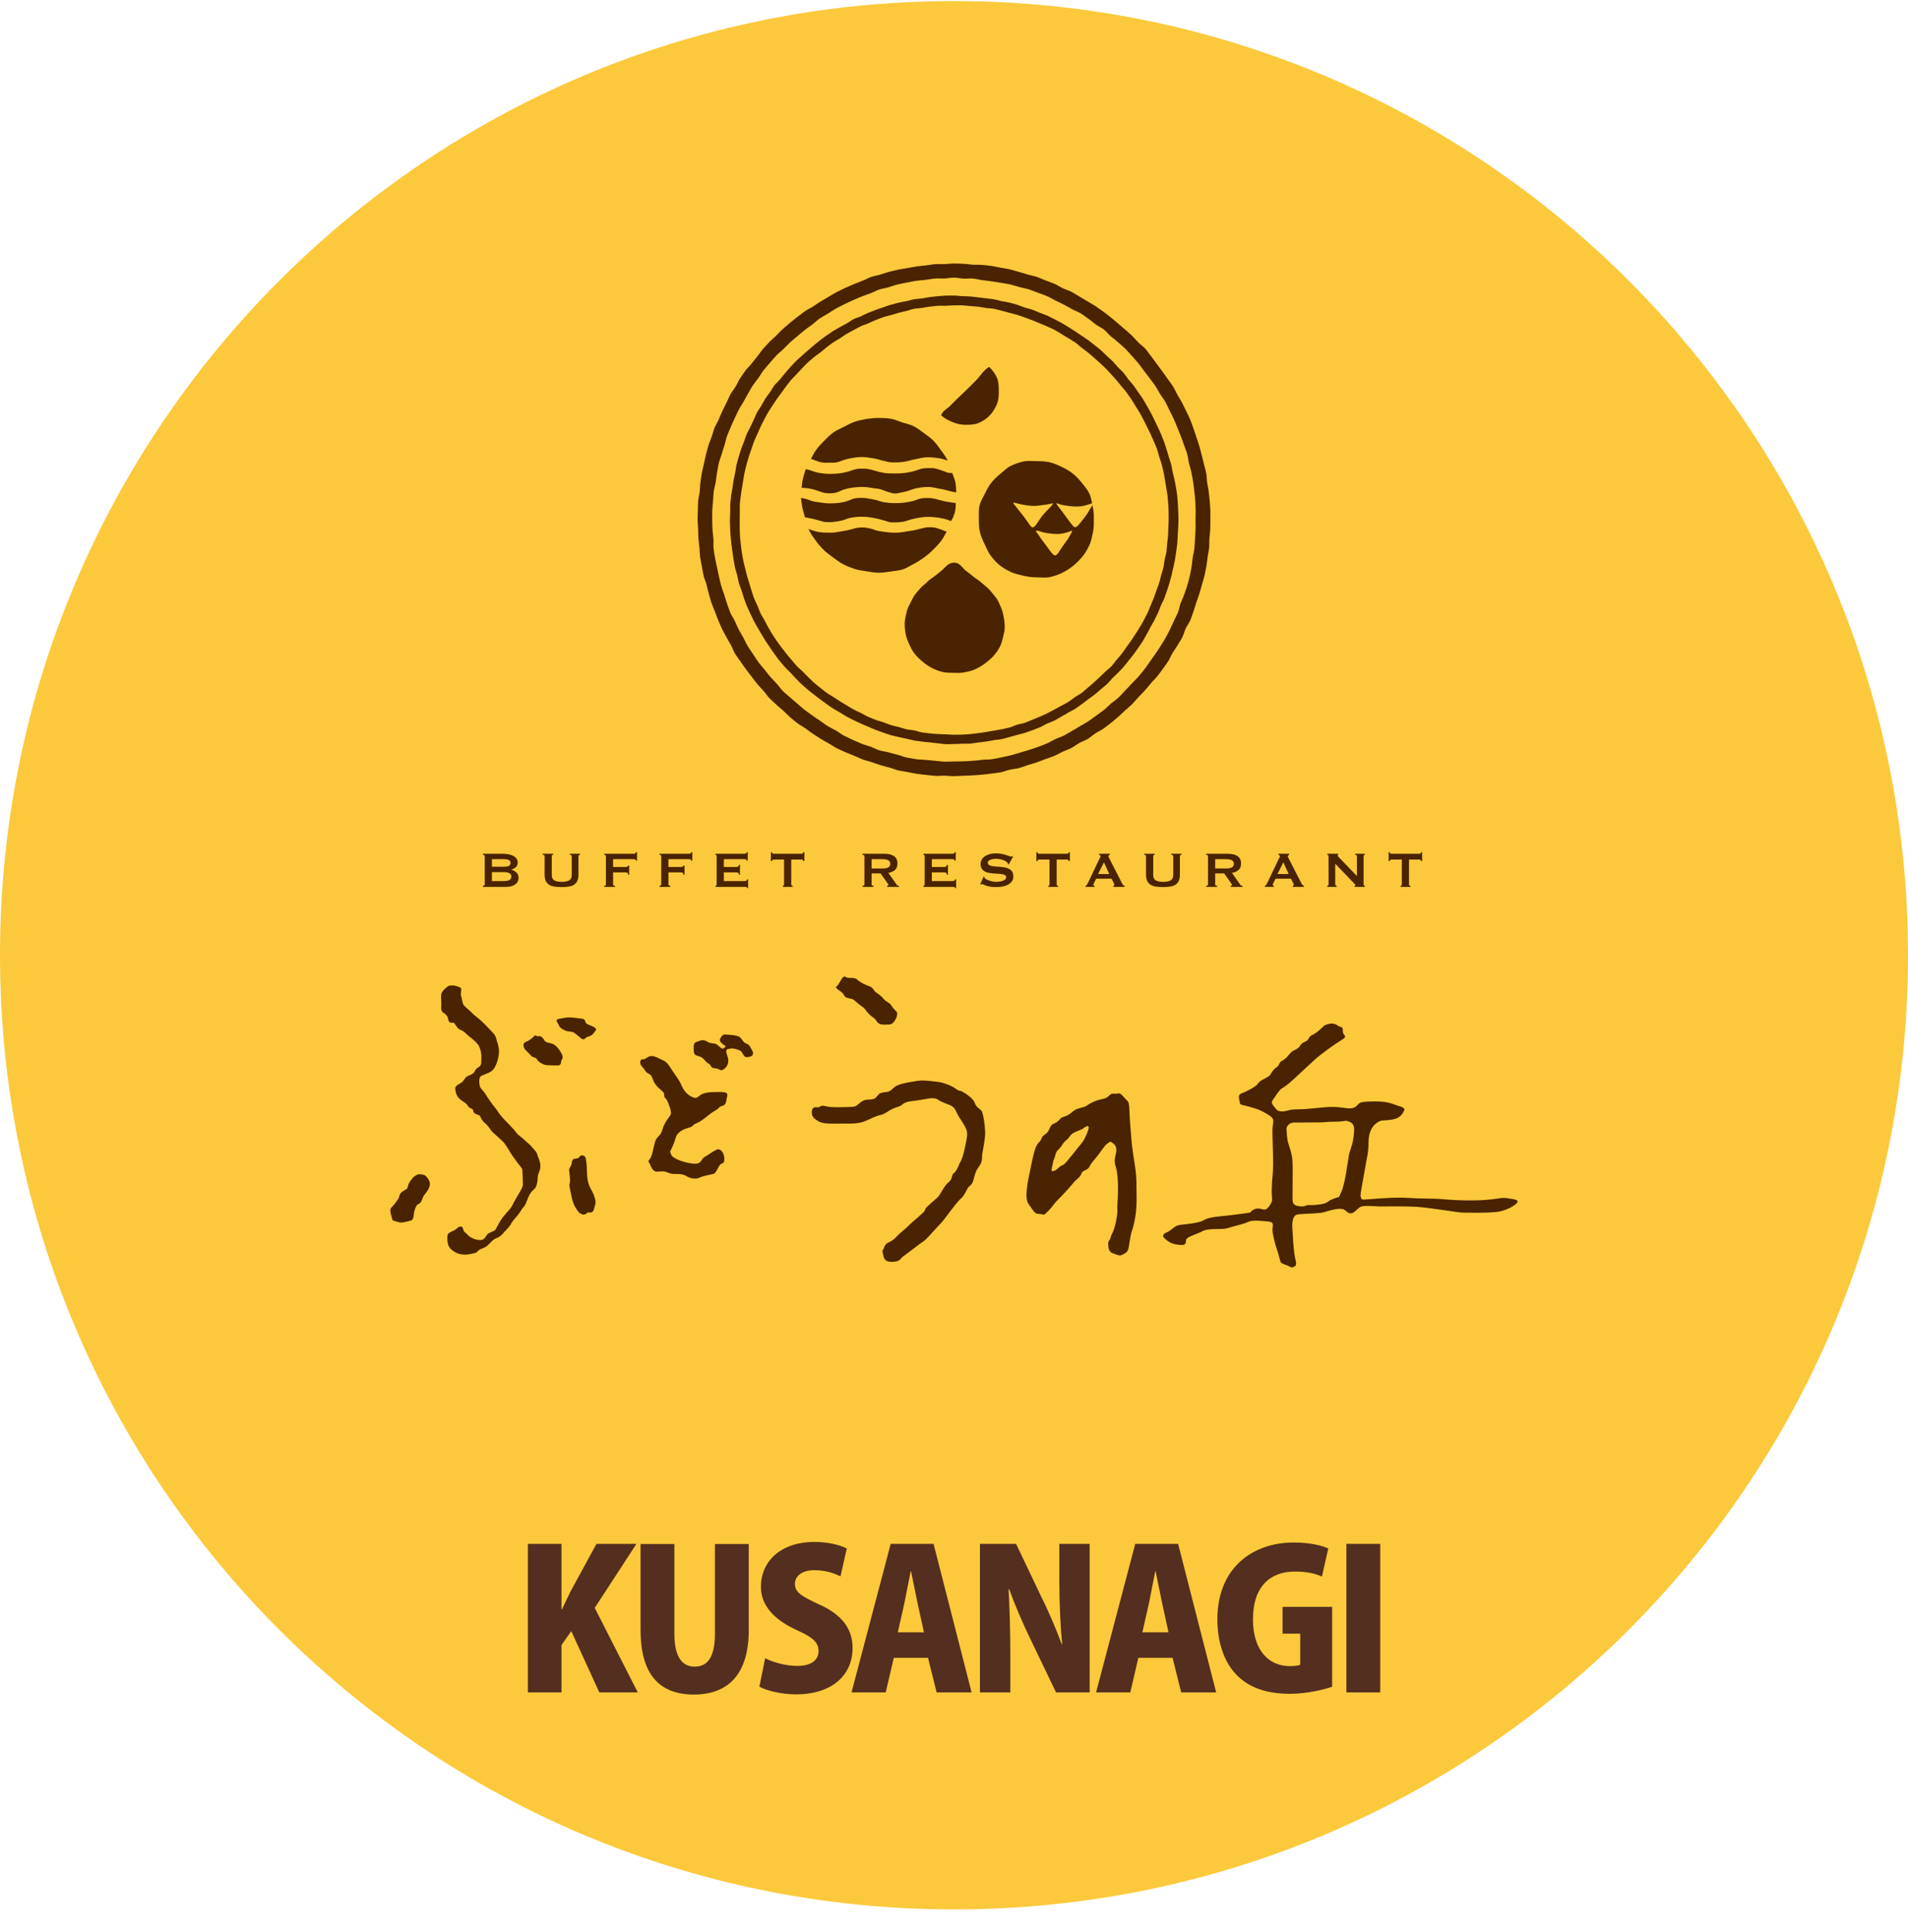 <svg width="80" height="81" viewBox="0 0 80 81" fill="none" xmlns="http://www.w3.org/2000/svg">
<path d="M40 80.045C62.091 80.045 80 62.136 80 40.045C80 17.953 62.091 0.045 40 0.045C17.909 0.045 0 17.953 0 40.045C0 62.136 17.909 80.045 40 80.045Z" fill="#FBC93B"/>
<path d="M49.387 21.123C49.38 21.011 49.371 20.899 49.36 20.789C49.348 20.679 49.327 20.568 49.31 20.456C49.295 20.347 49.268 20.238 49.248 20.126C49.229 20.019 49.194 19.912 49.169 19.8C49.145 19.688 49.133 19.576 49.106 19.471C49.079 19.365 49.037 19.261 49.005 19.151C48.973 19.043 48.944 18.935 48.909 18.83C48.873 18.723 48.843 18.615 48.804 18.512C48.765 18.407 48.725 18.302 48.682 18.2C48.64 18.098 48.588 17.998 48.541 17.895C48.495 17.794 48.446 17.693 48.396 17.593C48.346 17.492 48.299 17.391 48.246 17.294C48.191 17.195 48.139 17.096 48.082 17.001C48.024 16.904 47.972 16.804 47.912 16.712C47.852 16.619 47.785 16.529 47.72 16.437C47.655 16.344 47.595 16.249 47.529 16.161C47.463 16.074 47.384 15.993 47.312 15.904C47.239 15.814 47.183 15.716 47.112 15.634C47.041 15.552 46.954 15.48 46.875 15.396C46.797 15.312 46.729 15.223 46.652 15.145C46.574 15.068 46.488 14.995 46.405 14.918C46.321 14.84 46.246 14.756 46.163 14.684C46.08 14.612 45.99 14.545 45.901 14.474C45.814 14.404 45.727 14.334 45.637 14.267C45.55 14.201 45.453 14.144 45.359 14.079C45.267 14.015 45.175 13.953 45.081 13.892C44.986 13.831 44.893 13.769 44.798 13.712C44.701 13.654 44.607 13.592 44.51 13.539C44.412 13.485 44.313 13.432 44.214 13.382C44.113 13.332 44.013 13.28 43.912 13.233C43.813 13.188 43.705 13.156 43.599 13.113C43.495 13.069 43.392 13.023 43.288 12.985C43.188 12.947 43.076 12.93 42.965 12.893C42.856 12.857 42.755 12.808 42.65 12.777C42.543 12.746 42.436 12.713 42.328 12.686C42.223 12.659 42.11 12.649 41.998 12.625C41.886 12.601 41.779 12.566 41.671 12.547C41.564 12.528 41.452 12.521 41.339 12.505C41.229 12.489 41.118 12.478 41.006 12.466C40.893 12.454 40.783 12.435 40.673 12.428C40.563 12.42 40.451 12.42 40.338 12.416C40.222 12.412 40.111 12.389 40.003 12.39H39.999C39.992 12.39 39.985 12.39 39.978 12.39C39.873 12.39 39.769 12.39 39.667 12.393C39.556 12.397 39.444 12.409 39.332 12.417C39.221 12.425 39.11 12.441 38.998 12.453C38.89 12.464 38.781 12.493 38.667 12.51C38.553 12.526 38.44 12.526 38.334 12.545C38.226 12.564 38.12 12.601 38.008 12.626C37.895 12.65 37.784 12.662 37.678 12.689C37.569 12.717 37.461 12.744 37.354 12.775C37.248 12.806 37.143 12.845 37.036 12.881C36.929 12.916 36.824 12.953 36.719 12.992C36.614 13.031 36.509 13.07 36.406 13.113C36.305 13.155 36.208 13.21 36.104 13.258C35.997 13.306 35.885 13.332 35.79 13.38C35.695 13.428 35.607 13.501 35.505 13.557C35.405 13.612 35.305 13.661 35.21 13.717C35.112 13.776 35.011 13.826 34.919 13.885C34.826 13.945 34.734 14.01 34.642 14.074C34.551 14.137 34.462 14.206 34.372 14.274C34.284 14.339 34.201 14.415 34.113 14.486C34.026 14.556 33.943 14.63 33.858 14.704C33.773 14.777 33.69 14.851 33.608 14.927C33.525 15.004 33.437 15.074 33.359 15.152C33.281 15.23 33.208 15.315 33.131 15.398C33.056 15.479 32.986 15.565 32.912 15.651C32.839 15.735 32.768 15.821 32.698 15.909C32.624 16 32.532 16.07 32.469 16.155C32.404 16.241 32.354 16.343 32.288 16.439C32.222 16.533 32.148 16.618 32.09 16.71C32.03 16.801 31.982 16.903 31.924 17.002C31.865 17.1 31.797 17.19 31.745 17.286C31.693 17.38 31.658 17.488 31.606 17.592C31.556 17.692 31.51 17.793 31.463 17.895C31.415 18 31.353 18.095 31.311 18.195C31.269 18.296 31.236 18.404 31.197 18.51C31.157 18.617 31.11 18.719 31.075 18.823C31.04 18.929 31.006 19.036 30.974 19.144C30.943 19.251 30.914 19.359 30.886 19.468C30.86 19.572 30.852 19.685 30.828 19.799C30.804 19.908 30.78 20.017 30.76 20.127C30.741 20.236 30.727 20.347 30.711 20.459C30.695 20.572 30.668 20.681 30.656 20.79C30.644 20.902 30.626 21.013 30.619 21.123C30.616 21.152 30.616 21.18 30.616 21.209C30.616 21.273 30.619 21.34 30.619 21.407C30.619 21.424 30.619 21.442 30.619 21.459C30.615 21.573 30.604 21.684 30.604 21.795C30.604 21.906 30.61 22.018 30.614 22.13C30.617 22.242 30.625 22.354 30.633 22.465C30.641 22.576 30.655 22.687 30.666 22.799C30.678 22.91 30.693 23.021 30.709 23.131C30.724 23.243 30.74 23.353 30.759 23.463C30.779 23.575 30.793 23.686 30.817 23.793C30.84 23.899 30.881 24.004 30.91 24.116C30.938 24.228 30.951 24.34 30.981 24.444C31.012 24.549 31.058 24.651 31.095 24.76C31.131 24.868 31.157 24.977 31.195 25.08C31.235 25.186 31.269 25.293 31.311 25.395C31.354 25.497 31.402 25.599 31.449 25.701C31.496 25.802 31.545 25.903 31.595 26.003C31.645 26.102 31.704 26.197 31.758 26.296C31.811 26.394 31.87 26.489 31.927 26.586C31.985 26.683 32.041 26.78 32.101 26.873C32.161 26.966 32.225 27.058 32.29 27.15C32.354 27.243 32.413 27.338 32.48 27.426C32.547 27.517 32.611 27.61 32.68 27.696C32.75 27.782 32.824 27.866 32.898 27.951C32.969 28.033 33.056 28.105 33.134 28.189C33.211 28.273 33.284 28.358 33.362 28.436C33.442 28.516 33.517 28.599 33.598 28.674C33.68 28.75 33.764 28.823 33.849 28.896C33.932 28.968 34.023 29.034 34.112 29.105C34.198 29.175 34.288 29.242 34.378 29.309C34.467 29.376 34.557 29.443 34.649 29.506C34.741 29.571 34.831 29.638 34.924 29.698C35.016 29.757 35.116 29.809 35.213 29.867C35.311 29.925 35.404 29.988 35.5 30.041C35.597 30.094 35.698 30.142 35.799 30.193C35.898 30.243 36 30.289 36.102 30.335C36.204 30.382 36.306 30.425 36.41 30.468C36.515 30.511 36.616 30.561 36.719 30.599C36.824 30.638 36.928 30.678 37.034 30.713C37.141 30.749 37.246 30.787 37.353 30.819C37.458 30.849 37.569 30.868 37.679 30.896C37.786 30.924 37.896 30.943 38.007 30.967C38.119 30.991 38.226 31.025 38.334 31.044C38.442 31.064 38.553 31.073 38.666 31.089C38.775 31.105 38.886 31.111 38.999 31.123C39.112 31.135 39.222 31.153 39.333 31.161C39.448 31.169 39.558 31.194 39.667 31.198C39.682 31.198 39.698 31.198 39.714 31.198C39.808 31.198 39.904 31.19 40.003 31.19C40.114 31.19 40.225 31.182 40.338 31.178C40.366 31.177 40.394 31.177 40.422 31.177C40.463 31.177 40.504 31.177 40.544 31.177C40.588 31.177 40.631 31.177 40.673 31.174C40.782 31.166 40.892 31.14 41.006 31.128C41.118 31.116 41.229 31.104 41.339 31.088C41.449 31.072 41.558 31.049 41.669 31.029C41.784 31.008 41.897 31.008 42.002 30.985C42.109 30.962 42.216 30.927 42.326 30.898C42.434 30.871 42.542 30.839 42.649 30.808C42.76 30.775 42.872 30.757 42.974 30.723C43.08 30.688 43.186 30.649 43.291 30.61C43.396 30.571 43.501 30.531 43.604 30.489C43.703 30.448 43.796 30.382 43.902 30.334C44.008 30.286 44.117 30.254 44.213 30.206C44.311 30.157 44.404 30.094 44.504 30.039C44.602 29.986 44.698 29.928 44.794 29.871C44.894 29.812 44.999 29.769 45.089 29.71C45.181 29.651 45.269 29.579 45.362 29.514C45.453 29.451 45.54 29.38 45.63 29.312C45.721 29.244 45.816 29.183 45.901 29.114C45.987 29.045 46.071 28.97 46.156 28.896C46.242 28.821 46.333 28.755 46.413 28.68C46.492 28.607 46.558 28.514 46.64 28.432C46.721 28.351 46.807 28.279 46.882 28.199C46.959 28.116 47.041 28.039 47.113 27.956C47.185 27.872 47.25 27.781 47.322 27.692C47.392 27.605 47.465 27.519 47.531 27.43C47.598 27.341 47.663 27.249 47.727 27.157C47.791 27.065 47.854 26.973 47.915 26.879C47.974 26.787 48.022 26.686 48.081 26.587C48.137 26.493 48.182 26.391 48.237 26.291C48.292 26.191 48.353 26.097 48.402 25.999C48.453 25.899 48.503 25.799 48.55 25.698C48.595 25.598 48.631 25.492 48.674 25.387C48.719 25.279 48.78 25.183 48.818 25.082C48.856 24.978 48.893 24.872 48.928 24.765C48.964 24.659 49.001 24.553 49.032 24.446C49.064 24.339 49.094 24.231 49.121 24.122C49.148 24.015 49.17 23.905 49.194 23.794C49.218 23.684 49.245 23.575 49.264 23.466C49.284 23.357 49.3 23.245 49.316 23.134C49.332 23.023 49.348 22.912 49.36 22.801C49.371 22.692 49.371 22.58 49.379 22.465C49.387 22.354 49.394 22.242 49.398 22.13C49.402 22.017 49.412 21.905 49.412 21.795C49.412 21.683 49.406 21.571 49.402 21.459C49.398 21.346 49.395 21.234 49.387 21.123ZM46.356 28.148C46.276 28.228 46.194 28.304 46.113 28.38C46.031 28.455 45.952 28.534 45.866 28.608C45.782 28.68 45.7 28.757 45.611 28.828C45.526 28.896 45.447 28.977 45.354 29.046C45.26 29.114 45.158 29.164 45.069 29.226C44.979 29.287 44.894 29.362 44.796 29.424C44.699 29.485 44.595 29.531 44.501 29.586C44.403 29.642 44.304 29.694 44.205 29.747C44.107 29.798 44.01 29.855 43.908 29.904C43.807 29.953 43.704 29.999 43.602 30.044C43.498 30.089 43.394 30.13 43.29 30.171C43.188 30.211 43.087 30.261 42.978 30.299C42.868 30.338 42.753 30.348 42.651 30.38C42.549 30.411 42.448 30.466 42.334 30.497C42.225 30.526 42.114 30.546 42.006 30.571C41.895 30.596 41.782 30.608 41.674 30.629C41.565 30.649 41.455 30.67 41.343 30.687C41.233 30.703 41.123 30.722 41.01 30.735C40.901 30.747 40.79 30.766 40.676 30.774C40.565 30.782 40.453 30.792 40.339 30.796C40.227 30.8 40.115 30.801 40.003 30.801C39.888 30.801 39.776 30.788 39.666 30.784C39.555 30.78 39.443 30.78 39.33 30.772C39.219 30.764 39.106 30.759 38.994 30.747C38.882 30.735 38.77 30.721 38.66 30.705C38.542 30.687 38.437 30.639 38.333 30.62C38.226 30.599 38.112 30.596 37.999 30.57C37.887 30.545 37.782 30.504 37.676 30.476C37.57 30.448 37.459 30.429 37.349 30.395C37.239 30.361 37.137 30.312 37.035 30.276C36.932 30.241 36.821 30.22 36.713 30.177C36.608 30.137 36.504 30.095 36.401 30.05C36.294 30.003 36.2 29.939 36.103 29.892C36.004 29.844 35.9 29.802 35.799 29.748C35.698 29.695 35.605 29.631 35.51 29.576C35.413 29.52 35.317 29.462 35.223 29.402C35.128 29.343 35.034 29.282 34.941 29.218C34.852 29.157 34.749 29.108 34.656 29.039C34.565 28.972 34.478 28.901 34.391 28.832C34.304 28.762 34.215 28.694 34.129 28.62C34.042 28.545 33.967 28.46 33.887 28.386C33.804 28.308 33.729 28.224 33.651 28.146C33.574 28.07 33.484 28.001 33.405 27.917C33.327 27.833 33.259 27.744 33.187 27.66C33.114 27.576 33.04 27.492 32.969 27.403C32.9 27.316 32.83 27.228 32.763 27.138C32.697 27.048 32.628 26.959 32.565 26.866C32.502 26.773 32.439 26.68 32.379 26.585C32.319 26.489 32.263 26.392 32.207 26.295C32.151 26.197 32.103 26.095 32.051 25.997C32.001 25.901 31.935 25.808 31.884 25.704C31.834 25.6 31.803 25.49 31.76 25.391C31.716 25.291 31.661 25.192 31.618 25.085C31.577 24.979 31.548 24.869 31.512 24.766C31.474 24.659 31.447 24.55 31.414 24.444C31.382 24.338 31.346 24.232 31.317 24.122C31.288 24.014 31.26 23.906 31.235 23.796C31.211 23.689 31.18 23.58 31.159 23.468C31.139 23.359 31.116 23.249 31.1 23.137C31.083 23.025 31.072 22.913 31.06 22.802C31.048 22.692 31.034 22.58 31.026 22.468C31.018 22.355 31.019 22.242 31.015 22.131C31.014 22.099 31.014 22.067 31.014 22.036C31.014 21.955 31.016 21.875 31.016 21.795C31.016 21.795 31.016 21.795 31.016 21.795C31.016 21.747 31.016 21.698 31.016 21.649C31.016 21.586 31.017 21.522 31.019 21.459C31.02 21.438 31.02 21.417 31.02 21.396C31.02 21.342 31.018 21.286 31.018 21.23C31.018 21.194 31.019 21.158 31.021 21.122C31.03 21.008 31.047 20.897 31.06 20.787C31.072 20.674 31.094 20.563 31.11 20.454C31.127 20.343 31.143 20.233 31.164 20.122C31.184 20.013 31.199 19.902 31.224 19.791C31.249 19.682 31.274 19.572 31.303 19.464C31.332 19.355 31.364 19.247 31.397 19.14C31.43 19.032 31.471 18.927 31.508 18.822C31.544 18.718 31.576 18.61 31.617 18.504C31.659 18.397 31.71 18.297 31.755 18.196C31.799 18.094 31.842 17.99 31.891 17.889C31.94 17.788 31.988 17.686 32.041 17.587C32.093 17.488 32.146 17.389 32.202 17.291C32.26 17.193 32.325 17.101 32.384 17.008C32.444 16.913 32.508 16.82 32.571 16.728C32.635 16.634 32.704 16.547 32.77 16.457C32.836 16.369 32.895 16.273 32.967 16.184C33.036 16.097 33.102 16.006 33.176 15.92C33.251 15.833 33.336 15.758 33.41 15.678C33.485 15.597 33.557 15.51 33.638 15.43C33.716 15.352 33.791 15.268 33.875 15.191C33.958 15.113 34.048 15.044 34.132 14.972C34.22 14.897 34.318 14.84 34.403 14.772C34.488 14.704 34.569 14.625 34.661 14.557C34.75 14.491 34.838 14.421 34.932 14.357C35.026 14.292 35.128 14.242 35.22 14.183C35.312 14.126 35.4 14.053 35.5 13.995C35.597 13.939 35.696 13.886 35.795 13.834C35.893 13.782 35.991 13.726 36.093 13.676C36.198 13.626 36.309 13.598 36.408 13.555C36.509 13.511 36.608 13.459 36.715 13.418C36.819 13.377 36.923 13.335 37.029 13.298C37.138 13.26 37.25 13.241 37.354 13.209C37.461 13.176 37.568 13.143 37.676 13.114C37.785 13.085 37.894 13.06 38.003 13.036C38.108 13.012 38.213 12.967 38.328 12.945C38.442 12.924 38.556 12.924 38.663 12.908C38.771 12.892 38.88 12.865 38.995 12.852C39.105 12.839 39.217 12.827 39.33 12.819C39.36 12.816 39.39 12.816 39.42 12.816C39.487 12.816 39.553 12.819 39.617 12.819C39.633 12.819 39.65 12.819 39.667 12.818C39.776 12.815 39.888 12.801 40.003 12.801C40.08 12.801 40.157 12.799 40.235 12.799C40.269 12.799 40.304 12.799 40.339 12.801C40.454 12.805 40.565 12.822 40.675 12.829C40.786 12.838 40.898 12.844 41.01 12.856C41.124 12.869 41.233 12.895 41.342 12.911C41.449 12.928 41.563 12.925 41.677 12.946C41.79 12.967 41.897 13.003 42.004 13.027C42.115 13.052 42.222 13.088 42.328 13.116C42.435 13.145 42.545 13.167 42.654 13.201C42.762 13.234 42.867 13.274 42.971 13.31C43.077 13.347 43.183 13.385 43.287 13.426C43.392 13.467 43.495 13.511 43.597 13.556C43.698 13.6 43.805 13.635 43.908 13.685C44.007 13.733 44.112 13.774 44.214 13.827C44.315 13.881 44.408 13.945 44.503 14C44.6 14.056 44.695 14.117 44.79 14.176C44.883 14.235 44.982 14.288 45.077 14.352C45.173 14.418 45.252 14.502 45.338 14.565C45.428 14.632 45.517 14.699 45.605 14.769C45.694 14.84 45.777 14.914 45.861 14.987C45.946 15.06 46.029 15.134 46.111 15.211C46.193 15.287 46.277 15.361 46.357 15.441C46.437 15.521 46.51 15.605 46.586 15.687C46.662 15.768 46.737 15.851 46.811 15.936C46.884 16.021 46.954 16.108 47.024 16.196C47.092 16.282 47.169 16.364 47.237 16.456C47.304 16.546 47.367 16.639 47.43 16.731C47.494 16.825 47.549 16.922 47.608 17.016C47.667 17.11 47.728 17.204 47.785 17.302C47.842 17.399 47.893 17.498 47.945 17.597C47.998 17.696 48.047 17.797 48.095 17.898C48.143 17.997 48.197 18.095 48.243 18.2C48.287 18.301 48.338 18.401 48.38 18.507C48.419 18.608 48.472 18.709 48.51 18.818C48.548 18.926 48.57 19.037 48.603 19.142C48.635 19.246 48.679 19.351 48.708 19.462C48.737 19.571 48.76 19.681 48.785 19.79C48.81 19.901 48.826 20.012 48.846 20.121C48.867 20.231 48.885 20.342 48.901 20.453C48.917 20.562 48.94 20.673 48.953 20.786C48.965 20.897 48.975 21.009 48.984 21.122C48.992 21.234 48.992 21.347 48.997 21.458C48.999 21.529 49 21.599 49 21.669C49 21.711 48.999 21.752 48.999 21.794C48.999 21.908 48.99 22.021 48.986 22.131C48.982 22.242 48.982 22.354 48.974 22.467C48.965 22.581 48.949 22.692 48.937 22.802C48.924 22.911 48.923 23.024 48.906 23.137C48.889 23.252 48.85 23.359 48.831 23.465C48.81 23.572 48.804 23.686 48.779 23.798C48.753 23.91 48.713 24.016 48.685 24.121C48.657 24.228 48.633 24.338 48.6 24.447C48.566 24.557 48.519 24.659 48.483 24.762C48.447 24.867 48.414 24.974 48.373 25.08C48.331 25.185 48.287 25.288 48.242 25.39C48.198 25.491 48.161 25.597 48.112 25.7C48.063 25.801 48.012 25.901 47.959 26C47.906 26.1 47.848 26.196 47.792 26.292C47.735 26.391 47.671 26.483 47.612 26.576C47.552 26.671 47.49 26.764 47.427 26.856C47.363 26.95 47.295 27.038 47.229 27.128C47.164 27.216 47.107 27.313 47.036 27.403C46.965 27.492 46.889 27.575 46.817 27.659C46.746 27.74 46.687 27.838 46.608 27.924C46.528 28.01 46.431 28.073 46.356 28.148Z" fill="#4A2300"/>
<path d="M39.611 11.071C39.589 11.072 39.568 11.072 39.547 11.072C39.469 11.072 39.393 11.069 39.319 11.069C39.285 11.069 39.251 11.069 39.218 11.072C39.092 11.081 38.964 11.111 38.828 11.126C38.696 11.141 38.565 11.15 38.438 11.168C38.31 11.187 38.182 11.214 38.053 11.238C37.92 11.263 37.789 11.275 37.665 11.303C37.537 11.331 37.41 11.361 37.283 11.394C37.16 11.427 37.037 11.473 36.909 11.512C36.777 11.551 36.645 11.569 36.528 11.609C36.41 11.649 36.296 11.718 36.167 11.767C36.044 11.814 35.923 11.861 35.803 11.912C35.681 11.964 35.56 12.013 35.443 12.068C35.324 12.123 35.207 12.181 35.091 12.241C34.977 12.299 34.867 12.371 34.751 12.436C34.637 12.5 34.525 12.567 34.413 12.636C34.303 12.703 34.196 12.777 34.086 12.851C34.028 12.889 33.967 12.921 33.909 12.952C33.851 12.983 33.796 13.014 33.746 13.049C33.64 13.125 33.536 13.205 33.432 13.286C33.329 13.366 33.226 13.448 33.126 13.531C33.025 13.615 32.925 13.7 32.828 13.787C32.733 13.871 32.648 13.972 32.551 14.066C32.454 14.159 32.351 14.242 32.263 14.333C32.173 14.427 32.085 14.524 31.997 14.622C31.914 14.714 31.846 14.828 31.758 14.934C31.675 15.034 31.595 15.137 31.515 15.241C31.472 15.296 31.424 15.345 31.379 15.393C31.333 15.44 31.29 15.487 31.254 15.536C31.178 15.643 31.102 15.75 31.03 15.858C30.996 15.909 30.967 15.966 30.939 16.026C30.91 16.085 30.88 16.146 30.844 16.206C30.772 16.322 30.687 16.424 30.626 16.533C30.565 16.642 30.52 16.766 30.458 16.887C30.398 17.003 30.341 17.121 30.285 17.24C30.23 17.357 30.18 17.477 30.129 17.599C30.102 17.663 30.068 17.722 30.036 17.78C30.005 17.838 29.975 17.894 29.953 17.951C29.908 18.069 29.877 18.197 29.834 18.325C29.79 18.453 29.734 18.573 29.698 18.694C29.661 18.818 29.629 18.946 29.596 19.074C29.564 19.198 29.54 19.327 29.511 19.457C29.483 19.587 29.448 19.714 29.425 19.84C29.402 19.967 29.386 20.098 29.367 20.229C29.349 20.353 29.35 20.485 29.336 20.62C29.32 20.758 29.281 20.886 29.272 21.009C29.263 21.136 29.265 21.268 29.261 21.402C29.256 21.533 29.25 21.664 29.25 21.794C29.25 21.921 29.268 22.052 29.273 22.187C29.278 22.321 29.275 22.452 29.284 22.579C29.294 22.708 29.313 22.838 29.327 22.969C29.342 23.106 29.338 23.238 29.356 23.361C29.374 23.489 29.405 23.617 29.429 23.748C29.453 23.879 29.472 24.009 29.5 24.134C29.513 24.194 29.535 24.253 29.558 24.315C29.581 24.377 29.606 24.44 29.624 24.508C29.657 24.638 29.682 24.767 29.719 24.889C29.757 25.017 29.787 25.145 29.828 25.266C29.869 25.386 29.925 25.505 29.973 25.631C30.02 25.755 30.062 25.879 30.113 25.997C30.164 26.118 30.215 26.239 30.27 26.357C30.324 26.472 30.393 26.584 30.455 26.703C30.513 26.818 30.583 26.928 30.648 27.044C30.682 27.106 30.708 27.169 30.734 27.23C30.76 27.29 30.785 27.349 30.817 27.4C30.883 27.508 30.966 27.61 31.041 27.723C31.113 27.831 31.191 27.936 31.268 28.043C31.343 28.149 31.425 28.25 31.506 28.355C31.588 28.46 31.663 28.568 31.745 28.666C31.827 28.765 31.919 28.858 32.009 28.957C32.101 29.061 32.17 29.175 32.256 29.264C32.344 29.355 32.446 29.439 32.543 29.532C32.634 29.62 32.739 29.7 32.839 29.79C32.941 29.881 33.026 29.982 33.123 30.062C33.224 30.147 33.324 30.233 33.426 30.312C33.523 30.388 33.644 30.445 33.757 30.525C33.865 30.603 33.968 30.684 34.075 30.755C34.184 30.828 34.293 30.9 34.404 30.968C34.515 31.036 34.63 31.099 34.745 31.163C34.863 31.23 34.97 31.308 35.082 31.365C35.196 31.424 35.318 31.473 35.439 31.53C35.553 31.584 35.679 31.623 35.803 31.676C35.927 31.729 36.044 31.789 36.163 31.834C36.279 31.879 36.409 31.903 36.539 31.947C36.664 31.99 36.786 32.036 36.91 32.074C37.034 32.111 37.16 32.144 37.288 32.177C37.422 32.212 37.542 32.269 37.663 32.296C37.788 32.323 37.918 32.341 38.05 32.365C38.181 32.389 38.309 32.42 38.436 32.439C38.564 32.458 38.695 32.471 38.826 32.485C38.957 32.5 39.087 32.516 39.217 32.525C39.239 32.527 39.261 32.528 39.283 32.528C39.374 32.528 39.47 32.517 39.569 32.516C39.583 32.516 39.597 32.517 39.611 32.517C39.745 32.522 39.875 32.539 40.002 32.539C40.13 32.539 40.261 32.524 40.395 32.519C40.528 32.514 40.659 32.514 40.787 32.505C40.919 32.495 41.05 32.489 41.178 32.474C41.31 32.46 41.441 32.449 41.568 32.43C41.7 32.411 41.832 32.399 41.957 32.376C42.017 32.365 42.078 32.346 42.141 32.325C42.203 32.305 42.268 32.283 42.336 32.268C42.47 32.238 42.603 32.23 42.723 32.199C42.844 32.167 42.965 32.113 43.095 32.074C43.222 32.036 43.348 32.001 43.47 31.959C43.593 31.918 43.714 31.868 43.837 31.821C43.964 31.773 44.091 31.738 44.207 31.688C44.323 31.639 44.435 31.57 44.558 31.512C44.682 31.454 44.809 31.416 44.919 31.358C44.974 31.33 45.027 31.295 45.081 31.258C45.136 31.221 45.191 31.182 45.252 31.148C45.313 31.113 45.376 31.087 45.437 31.061C45.498 31.035 45.556 31.01 45.607 30.978C45.713 30.914 45.809 30.822 45.924 30.746C45.982 30.707 46.042 30.676 46.1 30.644C46.158 30.613 46.214 30.582 46.264 30.547C46.37 30.471 46.474 30.391 46.578 30.31C46.679 30.232 46.776 30.142 46.878 30.056C46.976 29.975 47.066 29.879 47.166 29.79C47.265 29.701 47.367 29.618 47.459 29.529C47.55 29.442 47.627 29.335 47.722 29.237C47.814 29.141 47.908 29.051 47.994 28.955C48.08 28.858 48.162 28.756 48.246 28.655C48.335 28.549 48.435 28.462 48.511 28.364C48.592 28.26 48.672 28.157 48.748 28.051C48.825 27.944 48.904 27.838 48.975 27.73C49.009 27.68 49.036 27.623 49.065 27.563C49.093 27.503 49.121 27.441 49.158 27.381C49.229 27.266 49.309 27.162 49.371 27.052C49.438 26.934 49.516 26.827 49.573 26.715C49.601 26.661 49.621 26.601 49.642 26.539C49.663 26.476 49.684 26.411 49.714 26.347C49.744 26.283 49.781 26.225 49.816 26.169C49.851 26.113 49.884 26.059 49.907 26.003C49.957 25.887 49.992 25.76 50.04 25.633C50.085 25.516 50.115 25.387 50.159 25.259C50.202 25.133 50.25 25.012 50.287 24.889C50.325 24.763 50.363 24.638 50.395 24.512C50.43 24.381 50.476 24.257 50.503 24.134C50.531 24.006 50.557 23.878 50.581 23.749C50.604 23.624 50.613 23.492 50.633 23.359C50.652 23.226 50.683 23.098 50.697 22.971C50.71 22.848 50.699 22.716 50.709 22.578C50.719 22.444 50.739 22.314 50.744 22.187C50.747 22.097 50.748 22.006 50.748 21.914C50.748 21.874 50.748 21.834 50.748 21.794C50.748 21.702 50.75 21.611 50.75 21.521C50.75 21.481 50.75 21.441 50.748 21.402C50.744 21.272 50.731 21.141 50.722 21.01C50.713 20.881 50.694 20.751 50.68 20.619C50.667 20.494 50.634 20.366 50.614 20.233C50.595 20.096 50.598 19.962 50.575 19.841C50.553 19.717 50.51 19.592 50.48 19.46C50.452 19.333 50.419 19.206 50.386 19.08C50.353 18.951 50.322 18.824 50.285 18.701C50.248 18.576 50.206 18.452 50.164 18.328C50.121 18.201 50.084 18.076 50.038 17.956C49.99 17.83 49.953 17.704 49.903 17.587C49.853 17.469 49.791 17.353 49.734 17.232C49.679 17.114 49.621 16.997 49.561 16.88C49.502 16.767 49.43 16.658 49.364 16.541C49.297 16.422 49.246 16.301 49.18 16.194C49.115 16.087 49.027 15.988 48.952 15.874C48.88 15.766 48.801 15.663 48.724 15.555C48.648 15.448 48.571 15.344 48.491 15.24C48.408 15.133 48.338 15.022 48.257 14.925C48.169 14.82 48.1 14.706 48.017 14.614C47.977 14.569 47.928 14.528 47.877 14.486C47.826 14.445 47.772 14.402 47.723 14.351C47.629 14.254 47.547 14.152 47.456 14.064C47.363 13.975 47.261 13.893 47.162 13.804C47.065 13.717 46.965 13.633 46.864 13.549C46.762 13.463 46.665 13.376 46.563 13.297C46.459 13.216 46.358 13.133 46.253 13.058C46.146 12.981 46.039 12.905 45.931 12.833C45.824 12.763 45.709 12.701 45.594 12.631C45.482 12.563 45.371 12.495 45.257 12.431C45.139 12.364 45.032 12.288 44.919 12.23C44.81 12.174 44.681 12.141 44.555 12.082C44.492 12.052 44.434 12.018 44.378 11.984C44.321 11.951 44.266 11.919 44.209 11.896C44.092 11.845 43.966 11.806 43.841 11.758C43.715 11.71 43.597 11.65 43.477 11.61C43.359 11.569 43.228 11.55 43.096 11.511C42.97 11.473 42.846 11.432 42.72 11.399C42.59 11.365 42.466 11.32 42.342 11.292C42.217 11.265 42.087 11.246 41.956 11.222C41.824 11.198 41.697 11.167 41.57 11.148C41.443 11.13 41.311 11.12 41.179 11.106C41.131 11.101 41.082 11.1 41.032 11.1C40.991 11.1 40.95 11.1 40.908 11.1C40.868 11.1 40.827 11.1 40.786 11.097C40.651 11.087 40.522 11.063 40.395 11.059C40.263 11.054 40.133 11.047 40.002 11.047C39.876 11.047 39.746 11.066 39.611 11.071ZM47.167 28.959C47.076 29.049 46.993 29.154 46.892 29.247C46.79 29.341 46.677 29.414 46.58 29.496C46.483 29.579 46.393 29.678 46.285 29.764C46.179 29.847 46.069 29.922 45.963 29.999C45.857 30.076 45.752 30.157 45.64 30.232C45.527 30.308 45.407 30.368 45.297 30.435C45.184 30.505 45.07 30.572 44.954 30.636C44.841 30.7 44.73 30.773 44.609 30.835C44.485 30.898 44.355 30.935 44.241 30.988C44.127 31.04 44.016 31.117 43.886 31.171C43.764 31.222 43.639 31.269 43.515 31.315C43.389 31.361 43.262 31.399 43.137 31.44C43.011 31.481 42.884 31.52 42.755 31.556C42.631 31.591 42.505 31.634 42.373 31.666C42.244 31.697 42.114 31.727 41.983 31.753C41.855 31.778 41.725 31.806 41.592 31.827C41.453 31.849 41.317 31.837 41.193 31.852C41.062 31.868 40.931 31.883 40.797 31.893C40.666 31.904 40.533 31.911 40.4 31.916C40.268 31.921 40.135 31.922 40.002 31.922C39.894 31.922 39.783 31.931 39.669 31.931C39.647 31.931 39.626 31.931 39.604 31.93C39.467 31.925 39.335 31.902 39.208 31.893C39.075 31.882 38.943 31.871 38.812 31.856C38.686 31.841 38.551 31.846 38.414 31.825C38.283 31.804 38.151 31.783 38.021 31.758C37.951 31.744 37.885 31.721 37.822 31.699C37.759 31.677 37.698 31.655 37.639 31.641C37.508 31.61 37.381 31.575 37.254 31.539C37.134 31.505 36.999 31.495 36.865 31.452C36.732 31.409 36.614 31.344 36.495 31.3C36.376 31.256 36.245 31.226 36.117 31.174C35.995 31.123 35.873 31.07 35.752 31.015C35.632 30.959 35.511 30.904 35.392 30.844C35.329 30.811 35.272 30.772 35.217 30.734C35.162 30.696 35.11 30.658 35.056 30.628C34.944 30.565 34.822 30.511 34.705 30.44C34.588 30.368 34.485 30.282 34.379 30.211C34.27 30.138 34.159 30.066 34.05 29.987C33.945 29.91 33.835 29.836 33.729 29.753C33.623 29.669 33.526 29.578 33.427 29.493C33.328 29.408 33.224 29.325 33.126 29.234C33.032 29.147 32.924 29.068 32.826 28.971C32.776 28.921 32.734 28.867 32.693 28.814C32.652 28.762 32.613 28.71 32.571 28.664C32.482 28.569 32.387 28.476 32.299 28.373C32.212 28.272 32.131 28.167 32.05 28.064C31.97 27.963 31.877 27.867 31.796 27.756C31.717 27.647 31.649 27.532 31.576 27.424C31.504 27.316 31.426 27.208 31.355 27.093C31.283 26.975 31.234 26.85 31.172 26.74C31.108 26.626 31.038 26.514 30.976 26.393C30.915 26.274 30.864 26.151 30.809 26.033C30.783 25.977 30.75 25.922 30.715 25.864C30.681 25.807 30.646 25.747 30.619 25.681C30.567 25.556 30.529 25.428 30.484 25.306C30.437 25.179 30.404 25.05 30.364 24.926C30.324 24.804 30.274 24.68 30.237 24.549C30.2 24.419 30.174 24.289 30.144 24.161C30.113 24.032 30.088 23.902 30.062 23.772C30.037 23.645 30.002 23.517 29.98 23.382C29.96 23.254 29.934 23.123 29.918 22.988C29.913 22.948 29.912 22.908 29.912 22.869C29.912 22.8 29.916 22.733 29.916 22.668C29.916 22.641 29.915 22.615 29.913 22.589C29.904 22.461 29.88 22.33 29.875 22.192C29.87 22.062 29.862 21.929 29.862 21.794C29.862 21.732 29.862 21.668 29.862 21.605C29.862 21.535 29.862 21.466 29.865 21.396C29.87 21.261 29.887 21.128 29.897 20.999C29.907 20.869 29.91 20.736 29.926 20.602C29.943 20.462 29.988 20.334 30.008 20.211C30.028 20.083 30.038 19.951 30.064 19.817C30.089 19.69 30.104 19.558 30.136 19.426C30.169 19.291 30.222 19.168 30.256 19.046C30.293 18.916 30.336 18.791 30.376 18.667C30.416 18.547 30.434 18.413 30.482 18.282C30.529 18.155 30.585 18.035 30.635 17.914C30.686 17.791 30.742 17.671 30.797 17.551C30.852 17.431 30.907 17.31 30.968 17.191C31.031 17.068 31.109 16.96 31.171 16.849C31.235 16.736 31.293 16.616 31.364 16.501C31.431 16.392 31.49 16.271 31.566 16.158C31.642 16.044 31.728 15.943 31.804 15.838C31.879 15.736 31.942 15.617 32.027 15.507C32.111 15.402 32.201 15.303 32.286 15.204C32.372 15.103 32.459 15.002 32.549 14.905C32.645 14.802 32.756 14.725 32.844 14.636C32.937 14.544 33.026 14.446 33.125 14.355C33.225 14.263 33.33 14.182 33.429 14.098C33.529 14.012 33.629 13.926 33.734 13.843C33.839 13.76 33.947 13.684 34.054 13.606C34.104 13.57 34.152 13.527 34.203 13.483C34.253 13.439 34.305 13.394 34.363 13.354C34.477 13.278 34.597 13.219 34.706 13.152C34.816 13.084 34.924 13.006 35.043 12.939C35.161 12.873 35.281 12.816 35.398 12.757C35.517 12.696 35.639 12.643 35.758 12.588C35.88 12.531 36.004 12.483 36.125 12.433C36.25 12.381 36.376 12.342 36.499 12.297C36.557 12.275 36.615 12.247 36.675 12.218C36.735 12.189 36.797 12.159 36.865 12.137C36.997 12.095 37.131 12.079 37.253 12.044C37.375 12.01 37.498 11.957 37.633 11.925C37.763 11.894 37.895 11.871 38.023 11.845C38.152 11.82 38.282 11.792 38.415 11.771C38.55 11.75 38.684 11.747 38.811 11.732C38.938 11.717 39.068 11.686 39.206 11.676C39.244 11.673 39.282 11.672 39.319 11.672C39.395 11.672 39.47 11.676 39.543 11.676C39.564 11.676 39.584 11.675 39.605 11.675C39.729 11.67 39.861 11.639 40.002 11.639C40.074 11.639 40.143 11.649 40.209 11.658C40.275 11.668 40.339 11.678 40.4 11.681C40.416 11.681 40.432 11.681 40.448 11.681C40.531 11.681 40.617 11.674 40.706 11.674C40.736 11.674 40.767 11.675 40.799 11.678C40.94 11.689 41.069 11.731 41.192 11.745C41.324 11.76 41.455 11.776 41.586 11.797C41.715 11.817 41.847 11.83 41.98 11.857C42.106 11.882 42.239 11.896 42.371 11.928C42.503 11.96 42.63 12.002 42.755 12.037C42.877 12.072 43.01 12.09 43.142 12.132C43.27 12.174 43.394 12.225 43.516 12.27C43.64 12.315 43.766 12.359 43.889 12.41C44.019 12.464 44.13 12.54 44.245 12.593C44.366 12.649 44.484 12.709 44.601 12.769C44.721 12.83 44.835 12.897 44.949 12.961C45.003 12.992 45.063 13.017 45.124 13.043C45.185 13.069 45.249 13.097 45.309 13.134C45.427 13.207 45.529 13.293 45.636 13.364C45.75 13.441 45.848 13.531 45.951 13.606C46.001 13.643 46.057 13.674 46.116 13.707C46.174 13.739 46.234 13.774 46.291 13.818C46.347 13.863 46.394 13.913 46.44 13.962C46.485 14.011 46.529 14.059 46.575 14.099C46.672 14.182 46.782 14.259 46.883 14.352C46.977 14.439 47.083 14.52 47.181 14.617C47.276 14.712 47.362 14.815 47.45 14.91C47.541 15.008 47.627 15.109 47.713 15.209C47.802 15.314 47.874 15.426 47.953 15.527C48.035 15.631 48.115 15.736 48.194 15.844C48.27 15.948 48.355 16.05 48.431 16.163C48.507 16.276 48.566 16.396 48.634 16.506C48.699 16.613 48.787 16.715 48.855 16.837C48.922 16.956 48.972 17.079 49.031 17.194C49.091 17.311 49.152 17.429 49.208 17.551C49.265 17.673 49.311 17.797 49.361 17.918C49.411 18.039 49.464 18.161 49.511 18.287C49.556 18.409 49.605 18.532 49.647 18.661C49.687 18.782 49.741 18.905 49.778 19.037C49.816 19.172 49.825 19.307 49.854 19.429C49.884 19.553 49.929 19.679 49.956 19.814C49.982 19.944 50.008 20.074 50.028 20.206C50.049 20.338 50.062 20.471 50.077 20.602C50.093 20.733 50.107 20.865 50.117 20.998C50.127 21.132 50.127 21.265 50.132 21.396C50.133 21.424 50.133 21.451 50.133 21.478C50.133 21.585 50.127 21.691 50.127 21.794C50.127 21.888 50.13 21.983 50.13 22.078C50.13 22.116 50.13 22.154 50.128 22.192C50.123 22.325 50.116 22.458 50.106 22.59C50.096 22.719 50.095 22.852 50.08 22.987C50.063 23.124 50.028 23.254 50.008 23.379C49.988 23.505 49.986 23.639 49.96 23.775C49.934 23.904 49.912 24.036 49.881 24.166C49.85 24.296 49.815 24.425 49.779 24.552C49.742 24.684 49.689 24.807 49.65 24.929C49.606 25.061 49.542 25.179 49.498 25.298C49.477 25.355 49.462 25.418 49.447 25.483C49.431 25.548 49.414 25.616 49.387 25.682C49.334 25.808 49.268 25.924 49.214 26.041C49.16 26.159 49.11 26.283 49.048 26.404C48.988 26.521 48.927 26.64 48.862 26.756C48.795 26.873 48.721 26.984 48.653 27.096C48.583 27.21 48.505 27.319 48.433 27.427C48.358 27.538 48.281 27.646 48.203 27.753C48.127 27.858 48.055 27.97 47.971 28.076C47.888 28.181 47.802 28.282 47.716 28.383C47.627 28.487 47.526 28.575 47.439 28.669C47.35 28.766 47.261 28.864 47.167 28.959Z" fill="#4A2300"/>
<path d="M41.473 15.379C41.61 15.515 41.733 15.676 41.803 15.843C41.874 16.017 41.878 16.212 41.878 16.397C41.878 16.582 41.869 16.774 41.797 16.948C41.727 17.116 41.615 17.298 41.479 17.435C41.342 17.571 41.188 17.667 41.021 17.736C40.847 17.808 40.651 17.808 40.466 17.808C40.281 17.808 40.104 17.763 39.93 17.691C39.762 17.621 39.598 17.543 39.461 17.407C39.553 17.189 39.677 17.174 39.845 17.006C40.011 16.84 39.956 16.896 40.122 16.729C40.29 16.561 40.297 16.569 40.465 16.402C40.633 16.234 40.643 16.228 40.811 16.06C40.979 15.892 40.953 15.928 41.1 15.741C41.25 15.55 41.319 15.482 41.473 15.379Z" fill="#4A2300"/>
<path d="M39.812 21.052C39.676 21.03 39.562 21.009 39.475 20.983C39.417 20.965 39.365 20.955 39.323 20.942C39.267 20.925 39.226 20.916 39.178 20.907C39.115 20.895 39.042 20.878 38.91 20.877C38.799 20.877 38.727 20.878 38.67 20.887C38.612 20.897 38.556 20.909 38.495 20.928C38.454 20.94 38.42 20.96 38.364 20.978C38.289 21.001 38.195 21.024 38.082 21.046C37.931 21.075 37.749 21.092 37.537 21.092C37.359 21.092 37.203 21.076 37.067 21.055C36.931 21.033 36.825 20.987 36.737 20.961C36.679 20.943 36.626 20.945 36.584 20.932C36.528 20.915 36.482 20.915 36.434 20.906C36.371 20.895 36.298 20.873 36.166 20.873C36.055 20.873 35.982 20.872 35.925 20.881C35.868 20.89 35.818 20.894 35.757 20.912C35.717 20.924 35.674 20.953 35.618 20.971C35.544 20.994 35.453 21.033 35.34 21.055C35.189 21.084 35.005 21.102 34.794 21.102C34.616 21.102 34.459 21.077 34.324 21.055C34.188 21.034 34.143 21.033 34.055 21.007C33.997 20.989 33.883 20.944 33.841 20.931C33.785 20.914 33.733 20.902 33.685 20.893C33.656 20.888 33.625 20.881 33.586 20.877C33.596 21.008 33.615 21.109 33.635 21.236C33.658 21.382 33.712 21.549 33.754 21.687C33.805 21.692 33.848 21.705 33.894 21.712C34.029 21.733 34.141 21.763 34.228 21.789C34.287 21.807 34.339 21.818 34.381 21.83C34.437 21.848 34.491 21.866 34.539 21.875C34.602 21.887 34.673 21.889 34.805 21.89C34.916 21.889 34.975 21.876 35.032 21.867C35.089 21.858 35.139 21.861 35.2 21.842C35.24 21.83 35.29 21.826 35.346 21.809C35.42 21.786 35.545 21.729 35.658 21.707C35.809 21.678 35.951 21.66 36.162 21.661C36.341 21.661 36.501 21.692 36.637 21.713C36.773 21.735 36.883 21.766 36.97 21.793C37.029 21.81 37.082 21.823 37.123 21.835C37.179 21.852 37.248 21.88 37.296 21.89C37.359 21.901 37.376 21.899 37.508 21.899C37.619 21.899 37.716 21.893 37.773 21.884C37.83 21.875 37.861 21.88 37.922 21.861C37.962 21.849 38.033 21.827 38.09 21.809C38.164 21.786 38.255 21.756 38.368 21.735C38.519 21.706 38.699 21.666 38.91 21.667C39.088 21.667 39.246 21.686 39.382 21.707C39.517 21.729 39.63 21.757 39.717 21.784C39.775 21.801 39.79 21.818 39.831 21.83L39.876 21.845L39.961 21.691C40.013 21.531 40.033 21.553 40.068 21.285C40.076 21.224 40.069 21.148 40.074 21.086C39.979 21.08 39.892 21.064 39.812 21.052Z" fill="#4A2300"/>
<path d="M39.535 19.738C39.477 19.721 39.375 19.685 39.333 19.672C39.277 19.655 39.231 19.642 39.184 19.633C39.12 19.622 39.042 19.624 38.91 19.624C38.799 19.624 38.727 19.633 38.669 19.642C38.612 19.651 38.568 19.672 38.507 19.69C38.467 19.703 38.421 19.721 38.365 19.738C38.29 19.761 38.195 19.783 38.082 19.804C37.931 19.833 37.749 19.849 37.537 19.849C37.359 19.849 37.2 19.846 37.065 19.825C36.929 19.803 36.816 19.771 36.729 19.745C36.67 19.728 36.61 19.713 36.568 19.7C36.512 19.683 36.443 19.672 36.396 19.663C36.332 19.651 36.31 19.648 36.179 19.648C36.068 19.648 36.024 19.644 35.967 19.653C35.909 19.662 35.84 19.679 35.779 19.697C35.739 19.709 35.682 19.733 35.625 19.75C35.551 19.773 35.455 19.8 35.342 19.822C35.191 19.85 35.002 19.867 34.79 19.866C34.612 19.867 34.468 19.844 34.332 19.822C34.196 19.801 34.08 19.747 33.993 19.721C33.935 19.703 33.886 19.691 33.844 19.678L33.792 19.663L33.752 19.763C33.7 19.923 33.66 20.076 33.633 20.246C33.623 20.307 33.623 20.388 33.613 20.45C33.711 20.455 33.81 20.46 33.893 20.473C34.029 20.494 34.115 20.518 34.202 20.545C34.261 20.562 34.293 20.577 34.334 20.59C34.39 20.607 34.479 20.645 34.527 20.654C34.59 20.666 34.651 20.68 34.782 20.68C34.893 20.68 34.948 20.673 35.005 20.664C35.062 20.655 35.112 20.628 35.173 20.61C35.213 20.598 35.281 20.554 35.337 20.537C35.412 20.514 35.506 20.484 35.619 20.462C35.77 20.434 35.955 20.414 36.166 20.414C36.345 20.414 36.501 20.446 36.637 20.467C36.773 20.489 36.839 20.486 36.926 20.513C36.984 20.53 37.08 20.572 37.122 20.585C37.177 20.602 37.219 20.622 37.267 20.631C37.33 20.642 37.398 20.689 37.53 20.689C37.641 20.689 37.71 20.659 37.767 20.65C37.824 20.641 37.87 20.634 37.931 20.616C37.971 20.604 38.019 20.595 38.075 20.578C38.15 20.555 38.298 20.492 38.411 20.47C38.562 20.441 38.709 20.414 38.92 20.414C39.099 20.414 39.242 20.463 39.378 20.485C39.514 20.506 39.593 20.523 39.681 20.549C39.739 20.567 39.82 20.584 39.862 20.597C39.918 20.614 39.964 20.618 40.012 20.627L40.093 20.64C40.087 20.51 40.084 20.377 40.064 20.251C40.041 20.104 39.973 19.97 39.928 19.831C39.886 19.826 39.846 19.834 39.809 19.828C39.673 19.806 39.623 19.765 39.535 19.738Z" fill="#4A2300"/>
<path d="M39.473 22.204C39.415 22.187 39.373 22.169 39.331 22.156C39.275 22.139 39.23 22.125 39.183 22.116C39.119 22.105 39.073 22.102 38.941 22.102C38.83 22.102 38.749 22.132 38.692 22.141C38.635 22.15 38.571 22.169 38.51 22.188C38.47 22.2 38.42 22.205 38.364 22.222C38.289 22.245 38.191 22.246 38.078 22.268C37.927 22.297 37.749 22.331 37.538 22.331C37.359 22.331 37.203 22.316 37.067 22.295C36.931 22.273 36.816 22.261 36.728 22.234C36.67 22.216 36.624 22.193 36.582 22.181C36.526 22.163 36.483 22.156 36.435 22.147C36.371 22.135 36.298 22.112 36.166 22.112C36.055 22.112 35.983 22.121 35.926 22.13C35.869 22.139 35.818 22.157 35.757 22.175C35.717 22.188 35.673 22.193 35.617 22.21C35.542 22.233 35.447 22.245 35.334 22.266C35.183 22.295 35.005 22.331 34.794 22.331C34.616 22.331 34.459 22.325 34.323 22.303C34.187 22.282 34.039 22.221 33.952 22.195L33.903 22.175L33.932 22.244C34.012 22.411 34.114 22.541 34.214 22.678C34.314 22.815 34.423 22.941 34.543 23.06C34.663 23.18 34.804 23.277 34.942 23.377C35.079 23.477 35.213 23.583 35.365 23.66C35.515 23.737 35.675 23.799 35.838 23.852C35.998 23.904 36.167 23.924 36.337 23.95C36.502 23.976 36.669 24.009 36.842 24.009C37.014 24.009 37.183 23.984 37.348 23.958C37.518 23.931 37.692 23.921 37.852 23.869C38.014 23.816 38.164 23.715 38.315 23.638C38.466 23.56 38.603 23.474 38.74 23.374C38.877 23.274 39.006 23.166 39.126 23.046C39.245 22.926 39.365 22.805 39.465 22.668C39.555 22.544 39.62 22.418 39.694 22.283C39.604 22.265 39.537 22.224 39.473 22.204Z" fill="#4A2300"/>
<path d="M34.174 19.299C34.232 19.317 34.329 19.354 34.371 19.367C34.426 19.384 34.471 19.384 34.519 19.393C34.582 19.405 34.663 19.397 34.794 19.397C34.905 19.397 34.977 19.4 35.034 19.391C35.091 19.382 35.137 19.369 35.198 19.35C35.238 19.338 35.282 19.313 35.338 19.296C35.413 19.273 35.506 19.242 35.619 19.221C35.77 19.192 35.928 19.159 36.139 19.159C36.317 19.159 36.502 19.196 36.638 19.217C36.774 19.239 36.884 19.276 36.971 19.302C37.03 19.32 37.082 19.321 37.124 19.334C37.18 19.351 37.222 19.363 37.27 19.372C37.333 19.384 37.406 19.384 37.537 19.384C37.648 19.384 37.717 19.381 37.774 19.372C37.832 19.363 37.891 19.367 37.952 19.349C37.992 19.337 38.033 19.337 38.089 19.32C38.164 19.297 38.256 19.274 38.369 19.253C38.52 19.224 38.699 19.168 38.91 19.169C39.088 19.169 39.247 19.19 39.383 19.212C39.519 19.233 39.628 19.275 39.715 19.302L39.725 19.302L39.731 19.297C39.653 19.145 39.549 19.004 39.45 18.867C39.35 18.73 39.253 18.591 39.133 18.471C39.013 18.351 38.874 18.254 38.737 18.154C38.6 18.054 38.467 17.948 38.315 17.87C38.165 17.794 37.996 17.762 37.834 17.71C37.674 17.658 37.52 17.581 37.35 17.555C37.185 17.529 37.014 17.521 36.842 17.521C36.669 17.521 36.501 17.537 36.335 17.563C36.166 17.59 36 17.628 35.84 17.68C35.678 17.733 35.532 17.818 35.381 17.895C35.23 17.972 35.071 18.036 34.934 18.135C34.797 18.235 34.678 18.357 34.558 18.477C34.438 18.597 34.322 18.72 34.222 18.858C34.133 18.979 34.071 19.103 34.003 19.238C34.096 19.257 34.108 19.28 34.174 19.299Z" fill="#4A2300"/>
<path d="M44.337 21.102C44.501 21.174 44.618 21.184 44.787 21.207C44.957 21.23 45.123 21.247 45.294 21.228C45.463 21.209 45.628 21.156 45.79 21.096C45.757 20.949 45.741 20.826 45.676 20.692C45.596 20.526 45.476 20.386 45.362 20.244C45.247 20.1 45.125 19.968 44.981 19.853C44.838 19.739 44.68 19.652 44.514 19.572C44.35 19.493 44.184 19.419 44.003 19.377C43.828 19.337 43.658 19.332 43.471 19.332C43.283 19.332 43.086 19.307 42.91 19.347C42.729 19.388 42.549 19.448 42.386 19.527C42.22 19.607 42.09 19.747 41.947 19.861C41.804 19.976 41.674 20.099 41.559 20.243C41.445 20.386 41.366 20.546 41.286 20.712C41.207 20.875 41.11 21.021 41.069 21.202C41.029 21.378 41.042 21.572 41.042 21.759C41.042 21.947 41.044 22.121 41.084 22.297C41.125 22.478 41.204 22.645 41.282 22.808C41.363 22.974 41.441 23.173 41.555 23.316C41.67 23.459 41.772 23.582 41.916 23.697C42.058 23.811 42.21 23.894 42.376 23.974C42.54 24.053 42.737 24.095 42.918 24.137C43.094 24.177 43.278 24.203 43.466 24.203C43.653 24.203 43.841 24.233 44.016 24.193C44.197 24.152 44.365 24.096 44.529 24.017C44.695 23.936 44.851 23.835 44.994 23.721C45.137 23.607 45.289 23.452 45.404 23.309C45.518 23.166 45.598 23.013 45.678 22.847C45.757 22.683 45.788 22.481 45.829 22.3C45.869 22.125 45.863 21.947 45.863 21.759C45.863 21.572 45.859 21.423 45.819 21.248L45.804 21.184C45.638 21.421 45.666 21.445 45.473 21.694C45.283 21.939 45.166 22.102 45.076 22.102C45.005 22.102 44.847 21.869 44.66 21.616C44.468 21.357 44.476 21.374 44.318 21.157C44.316 21.155 44.308 21.144 44.304 21.136C44.293 21.112 44.289 21.082 44.337 21.102ZM42.516 21.068C42.683 21.113 42.857 21.158 43.028 21.181C43.199 21.203 43.372 21.224 43.542 21.196C43.746 21.163 43.967 21.148 44.05 21.118C44.345 21.011 43.878 21.391 43.688 21.64C43.497 21.89 43.41 22.106 43.287 22.11C43.222 22.111 43.091 21.866 42.903 21.625C42.709 21.376 42.525 21.161 42.491 21.102C42.491 21.102 42.495 21.062 42.516 21.068ZM44.956 22.276C44.823 22.524 44.772 22.611 44.606 22.831C44.396 23.111 44.355 23.275 44.231 23.283C44.14 23.28 43.986 23.027 43.795 22.777C43.603 22.528 43.625 22.533 43.439 22.278C43.421 22.239 43.476 22.246 43.476 22.246C43.6 22.257 43.709 22.322 43.879 22.345C44.05 22.368 44.282 22.4 44.454 22.38C44.617 22.361 44.775 22.31 44.931 22.251C44.931 22.251 44.967 22.255 44.956 22.276Z" fill="#4A2300"/>
<path d="M42.127 26.285C42.124 26.444 42.103 26.524 42.066 26.672C42.028 26.825 41.995 26.972 41.925 27.109C41.854 27.248 41.77 27.363 41.671 27.482C41.571 27.602 41.406 27.731 41.282 27.826C41.159 27.92 41.01 28 40.867 28.065C40.727 28.129 40.595 28.153 40.44 28.185C40.29 28.216 40.147 28.21 39.987 28.207C39.827 28.204 39.664 28.205 39.515 28.168C39.361 28.13 39.219 28.077 39.081 28.007C38.941 27.936 38.812 27.846 38.693 27.747C38.572 27.648 38.445 27.53 38.35 27.407C38.255 27.284 38.187 27.147 38.121 27.005C38.057 26.865 38.011 26.755 37.979 26.601C37.948 26.451 37.93 26.292 37.933 26.133C37.936 25.974 37.985 25.772 38.022 25.624C38.06 25.471 38.117 25.381 38.187 25.244C38.258 25.105 38.305 24.995 38.404 24.876C38.504 24.756 38.614 24.615 38.738 24.521C38.862 24.427 38.927 24.325 39.077 24.233C39.208 24.152 39.356 24.014 39.491 23.909C39.623 23.806 39.739 23.589 40.011 23.588C40.255 23.587 40.37 23.834 40.494 23.924C40.74 24.104 40.812 24.183 40.942 24.267C41.082 24.358 41.261 24.522 41.381 24.621C41.501 24.721 41.591 24.853 41.693 24.972C41.856 25.161 41.882 25.27 41.947 25.413C42.012 25.552 42.042 25.662 42.074 25.816C42.105 25.965 42.13 26.126 42.127 26.285Z" fill="#4A2300"/>
<path d="M22.526 48.396C22.521 48.341 22.47 48.277 22.415 48.213C22.36 48.15 22.299 48.088 22.271 48.05C22.211 47.968 22.096 47.897 21.982 47.783C21.865 47.666 21.728 47.593 21.66 47.497C21.587 47.395 21.429 47.222 21.371 47.164C21.313 47.106 21.033 46.84 20.891 46.62C20.746 46.396 20.666 46.337 20.589 46.217C20.509 46.094 20.408 45.964 20.366 45.88C20.343 45.834 20.284 45.77 20.228 45.703C20.172 45.638 20.122 45.569 20.116 45.525C20.11 45.479 20.094 45.4 20.094 45.32C20.094 45.224 20.116 45.133 20.195 45.094C20.349 45.016 20.576 44.981 20.703 44.809C20.812 44.662 20.923 44.33 20.923 44.071C20.923 44.031 20.92 43.993 20.914 43.957C20.893 43.827 20.878 43.771 20.866 43.735C20.854 43.7 20.846 43.688 20.835 43.647C20.814 43.561 20.792 43.443 20.71 43.346C20.631 43.253 20.56 43.181 20.558 43.18C20.557 43.179 20.235 42.835 20.089 42.718C19.945 42.603 19.838 42.517 19.782 42.454C19.751 42.42 19.678 42.357 19.605 42.293C19.533 42.23 19.46 42.164 19.438 42.131C19.415 42.1 19.393 42.017 19.374 41.933C19.355 41.849 19.339 41.763 19.324 41.718C19.321 41.708 19.319 41.695 19.319 41.68C19.319 41.627 19.339 41.555 19.339 41.495C19.339 41.453 19.328 41.412 19.288 41.393C19.193 41.349 19.141 41.341 19.099 41.328C19.074 41.319 19.015 41.313 18.952 41.312C18.889 41.313 18.823 41.319 18.785 41.344C18.751 41.366 18.685 41.419 18.623 41.482C18.562 41.547 18.506 41.621 18.498 41.692C18.494 41.725 18.493 41.757 18.493 41.789C18.493 41.885 18.505 41.979 18.505 42.096C18.505 42.157 18.5 42.211 18.5 42.26C18.499 42.338 18.515 42.407 18.591 42.454C18.704 42.525 18.729 42.585 18.761 42.617C18.764 42.619 18.77 42.635 18.775 42.657C18.783 42.689 18.791 42.734 18.804 42.774C18.818 42.814 18.837 42.851 18.874 42.865C18.896 42.873 18.917 42.875 18.937 42.875C18.956 42.875 18.975 42.873 18.991 42.873C19.023 42.874 19.045 42.878 19.068 42.916C19.119 43.004 19.19 43.112 19.261 43.152C19.329 43.19 19.417 43.202 19.538 43.329C19.663 43.461 19.999 43.655 20.103 43.9C20.172 44.062 20.184 44.206 20.184 44.32C20.184 44.381 20.181 44.434 20.181 44.477C20.181 44.538 20.181 44.587 20.164 44.629C20.147 44.672 20.114 44.71 20.044 44.752C19.97 44.797 19.94 44.844 19.918 44.887C19.895 44.93 19.878 44.967 19.827 45.005C19.725 45.082 19.586 45.088 19.508 45.195C19.434 45.297 19.409 45.357 19.275 45.428C19.206 45.465 19.16 45.496 19.13 45.527C19.1 45.559 19.087 45.592 19.088 45.628C19.088 45.696 19.11 45.818 19.154 45.908C19.198 45.996 19.251 46.056 19.338 46.121C19.427 46.187 19.568 46.253 19.607 46.346C19.631 46.401 19.681 46.432 19.728 46.455C19.774 46.478 19.818 46.498 19.831 46.52C19.846 46.544 19.841 46.565 19.847 46.596C19.853 46.626 19.874 46.658 19.937 46.691C19.999 46.724 20.047 46.737 20.081 46.751C20.114 46.767 20.132 46.78 20.146 46.819C20.175 46.908 20.228 46.997 20.366 47.113C20.5 47.226 20.585 47.404 20.668 47.473C20.746 47.537 21.027 47.803 21.099 47.868C21.132 47.898 21.2 47.995 21.265 48.097C21.33 48.2 21.395 48.307 21.427 48.361C21.493 48.471 21.55 48.528 21.665 48.7C21.723 48.787 21.781 48.851 21.825 48.903C21.869 48.954 21.897 48.994 21.9 49.031C21.906 49.105 21.923 49.435 21.923 49.612C21.923 49.64 21.923 49.665 21.922 49.684C21.919 49.745 21.846 49.885 21.765 50.022C21.684 50.161 21.597 50.299 21.563 50.369C21.499 50.505 21.434 50.627 21.371 50.696C21.307 50.768 21.177 50.912 21.083 51.028C20.988 51.145 20.823 51.469 20.78 51.54C20.761 51.572 20.732 51.59 20.687 51.611C20.642 51.631 20.581 51.653 20.505 51.693C20.425 51.735 20.388 51.81 20.345 51.872C20.301 51.934 20.255 51.982 20.152 51.986L20.135 51.986C19.929 51.987 19.689 51.862 19.617 51.775C19.577 51.728 19.55 51.705 19.528 51.688C19.506 51.67 19.49 51.659 19.465 51.631C19.444 51.607 19.43 51.556 19.414 51.51C19.406 51.487 19.397 51.465 19.383 51.448C19.369 51.43 19.35 51.418 19.325 51.418C19.24 51.418 19.199 51.458 19.121 51.529C19.085 51.562 19.006 51.596 18.933 51.63C18.86 51.666 18.791 51.703 18.772 51.759C18.762 51.791 18.755 51.848 18.755 51.916C18.755 52.06 18.785 52.253 18.898 52.356C19.032 52.478 19.215 52.597 19.486 52.596C19.538 52.596 19.593 52.592 19.651 52.583C19.831 52.554 19.911 52.534 19.958 52.511C20.006 52.488 20.017 52.462 20.054 52.428C20.129 52.36 20.2 52.359 20.346 52.279C20.494 52.197 20.588 52.045 20.707 51.962C20.766 51.92 20.813 51.908 20.87 51.881C20.928 51.855 20.993 51.813 21.083 51.715C21.263 51.521 21.385 51.4 21.424 51.308C21.44 51.269 21.5 51.191 21.564 51.112C21.629 51.033 21.699 50.953 21.739 50.902C21.819 50.799 21.891 50.656 21.975 50.572C22.022 50.524 22.057 50.429 22.099 50.322C22.14 50.215 22.186 50.097 22.25 50.009C22.313 49.921 22.363 49.888 22.408 49.842C22.453 49.795 22.489 49.735 22.518 49.601C22.547 49.467 22.542 49.41 22.545 49.354C22.547 49.298 22.557 49.24 22.618 49.093C22.646 49.024 22.658 48.956 22.658 48.889C22.657 48.775 22.625 48.669 22.593 48.582C22.56 48.495 22.527 48.426 22.526 48.396Z" fill="#4A2300"/>
<path d="M23.126 43.744C23.057 43.726 22.994 43.717 22.943 43.7C22.891 43.683 22.853 43.66 22.826 43.614C22.775 43.525 22.706 43.437 22.603 43.436C22.589 43.436 22.574 43.438 22.558 43.442L22.546 43.443C22.53 43.444 22.516 43.436 22.5 43.427C22.484 43.419 22.468 43.408 22.447 43.407C22.43 43.407 22.414 43.415 22.4 43.432C22.352 43.487 22.214 43.603 22.124 43.644C22.08 43.664 22.039 43.677 22.005 43.7C21.972 43.723 21.949 43.761 21.95 43.821L21.95 43.838C21.959 43.977 22.086 44.064 22.177 44.156C22.223 44.202 22.246 44.237 22.276 44.267C22.305 44.297 22.341 44.318 22.407 44.333C22.468 44.347 22.488 44.373 22.515 44.41C22.54 44.447 22.57 44.495 22.64 44.54C22.777 44.626 22.84 44.65 22.985 44.657C23.13 44.664 23.317 44.664 23.382 44.664C23.415 44.664 23.449 44.661 23.477 44.638C23.505 44.616 23.522 44.577 23.525 44.514C23.528 44.476 23.543 44.45 23.559 44.422C23.575 44.394 23.592 44.363 23.592 44.319C23.592 44.277 23.578 44.226 23.538 44.154C23.415 43.929 23.27 43.782 23.126 43.744Z" fill="#4A2300"/>
<path d="M24.113 43.323C24.286 43.46 24.264 43.445 24.365 43.531C24.396 43.558 24.426 43.569 24.453 43.569C24.519 43.569 24.558 43.507 24.571 43.495C24.577 43.488 24.598 43.48 24.627 43.471C24.655 43.462 24.692 43.451 24.733 43.433C24.812 43.397 24.839 43.378 24.918 43.278C24.956 43.227 24.989 43.196 24.991 43.155C24.991 43.135 24.98 43.116 24.961 43.098C24.941 43.08 24.912 43.062 24.87 43.04C24.786 42.996 24.713 42.973 24.659 42.948C24.604 42.923 24.569 42.899 24.553 42.854C24.535 42.804 24.526 42.767 24.494 42.74C24.461 42.713 24.412 42.701 24.318 42.693C24.168 42.682 24.022 42.651 23.871 42.651C23.834 42.651 23.798 42.653 23.761 42.657C23.573 42.679 23.393 42.722 23.393 42.722C23.392 42.723 23.378 42.727 23.365 42.737C23.352 42.748 23.338 42.766 23.338 42.793C23.338 42.818 23.349 42.846 23.378 42.882C23.419 42.933 23.423 42.972 23.449 43.019C23.475 43.065 23.521 43.112 23.641 43.174C23.762 43.236 23.841 43.24 23.908 43.245C23.975 43.251 24.029 43.257 24.113 43.323Z" fill="#4A2300"/>
<path d="M17.599 49.227C17.556 49.227 17.526 49.231 17.526 49.231L17.523 49.232L17.521 49.233C17.52 49.233 17.355 49.304 17.292 49.396C17.236 49.48 17.125 49.583 17.103 49.74C17.092 49.811 17.058 49.843 17.009 49.874C16.96 49.903 16.898 49.927 16.841 49.976C16.785 50.025 16.764 50.077 16.747 50.129C16.731 50.181 16.719 50.233 16.681 50.288C16.602 50.402 16.487 50.546 16.409 50.624C16.378 50.656 16.367 50.702 16.367 50.752C16.367 50.845 16.404 50.956 16.427 51.027C16.445 51.079 16.438 51.104 16.45 51.132C16.457 51.146 16.469 51.157 16.488 51.166C16.507 51.175 16.534 51.184 16.574 51.194C16.687 51.225 16.746 51.249 16.827 51.25C16.858 51.25 16.892 51.246 16.933 51.238C17.077 51.209 17.042 51.216 17.207 51.173C17.25 51.162 17.28 51.142 17.3 51.114C17.357 51.03 17.328 50.893 17.404 50.675C17.454 50.529 17.5 50.497 17.544 50.473C17.589 50.45 17.641 50.434 17.677 50.337C17.75 50.148 17.74 50.154 17.84 50.032C17.942 49.908 18.023 49.763 18.023 49.641C18.023 49.521 17.963 49.41 17.861 49.307C17.791 49.238 17.674 49.228 17.599 49.227Z" fill="#4A2300"/>
<path d="M24.611 49.152C24.604 48.864 24.586 48.701 24.567 48.607C24.548 48.514 24.527 48.486 24.514 48.473C24.498 48.458 24.456 48.436 24.406 48.436C24.363 48.435 24.314 48.455 24.282 48.512C24.26 48.552 24.217 48.561 24.166 48.566C24.116 48.572 24.061 48.572 24.025 48.611C23.995 48.644 23.984 48.674 23.979 48.705C23.973 48.736 23.972 48.769 23.958 48.818C23.944 48.866 23.921 48.902 23.901 48.937C23.882 48.971 23.864 49.004 23.863 49.044C23.864 49.111 23.902 49.343 23.902 49.485C23.902 49.505 23.901 49.524 23.899 49.539C23.891 49.621 23.875 49.634 23.875 49.685C23.875 49.712 23.88 49.748 23.893 49.81C23.929 49.982 23.992 50.421 24.132 50.628C24.2 50.728 24.231 50.779 24.262 50.813C24.293 50.849 24.325 50.866 24.389 50.899C24.417 50.912 24.443 50.918 24.467 50.918C24.516 50.918 24.555 50.895 24.586 50.873C24.616 50.85 24.641 50.828 24.65 50.828L24.663 50.827C24.681 50.827 24.707 50.83 24.735 50.83C24.781 50.831 24.836 50.822 24.868 50.771C24.894 50.731 24.901 50.712 24.906 50.686C24.912 50.66 24.917 50.627 24.942 50.552C24.961 50.495 24.971 50.445 24.971 50.392C24.971 50.303 24.942 50.21 24.884 50.061C24.788 49.818 24.626 49.725 24.611 49.152Z" fill="#4A2300"/>
<path d="M30.443 45.812C30.404 45.791 30.345 45.781 30.25 45.78C30.189 45.78 30.13 45.78 30.072 45.78C29.842 45.78 29.643 45.786 29.478 45.849C29.395 45.88 29.342 45.926 29.296 45.963C29.25 45.999 29.213 46.026 29.158 46.026C29.131 46.026 29.098 46.019 29.057 46.002C28.849 45.917 28.68 45.757 28.576 45.502C28.469 45.239 28.267 45.019 28.105 44.752C27.941 44.481 27.828 44.466 27.677 44.391C27.567 44.336 27.435 44.27 27.316 44.27C27.269 44.27 27.224 44.28 27.183 44.306C27.116 44.349 27.071 44.375 27.043 44.39C27.029 44.398 27.019 44.403 27.012 44.406L27.007 44.408C27 44.407 26.985 44.404 26.966 44.404C26.942 44.404 26.911 44.409 26.886 44.427C26.859 44.445 26.841 44.479 26.841 44.529C26.841 44.605 26.875 44.658 26.915 44.705C26.956 44.752 27.002 44.797 27.035 44.861C27.07 44.932 27.126 44.968 27.179 44.999C27.232 45.031 27.282 45.058 27.313 45.112C27.378 45.222 27.389 45.39 27.594 45.585C27.695 45.681 27.76 45.732 27.798 45.773C27.836 45.815 27.848 45.844 27.848 45.91C27.847 45.979 27.868 46.007 27.896 46.035C27.924 46.064 27.96 46.099 28.003 46.203C28.075 46.38 28.133 46.536 28.133 46.645C28.133 46.666 28.131 46.685 28.127 46.702C28.114 46.754 28.05 46.832 27.978 46.935C27.905 47.039 27.825 47.17 27.781 47.335C27.739 47.496 27.681 47.562 27.623 47.623C27.565 47.683 27.504 47.739 27.465 47.872C27.389 48.132 27.348 48.459 27.247 48.586C27.207 48.638 27.19 48.659 27.188 48.685C27.189 48.707 27.202 48.718 27.215 48.736C27.229 48.754 27.247 48.781 27.264 48.83C27.323 48.995 27.419 49.116 27.527 49.118C27.593 49.118 27.673 49.105 27.758 49.105C27.801 49.105 27.845 49.108 27.888 49.117C27.953 49.131 27.995 49.155 28.05 49.175C28.105 49.196 28.173 49.214 28.284 49.214C28.506 49.214 28.625 49.214 28.785 49.307C28.891 49.369 29.015 49.408 29.136 49.408C29.205 49.408 29.274 49.395 29.336 49.366C29.496 49.29 29.792 49.242 29.909 49.213C29.975 49.195 30.02 49.122 30.064 49.043C30.107 48.963 30.148 48.875 30.194 48.825C30.24 48.776 30.271 48.778 30.304 48.764C30.32 48.758 30.337 48.745 30.347 48.722C30.358 48.699 30.365 48.667 30.37 48.616C30.371 48.603 30.372 48.59 30.372 48.577C30.372 48.489 30.346 48.391 30.301 48.315C30.256 48.239 30.193 48.182 30.115 48.181C30.092 48.181 30.067 48.187 30.043 48.199C29.859 48.286 29.734 48.392 29.553 48.496C29.463 48.548 29.431 48.624 29.387 48.682C29.342 48.74 29.288 48.784 29.144 48.785C29.125 48.785 29.104 48.784 29.081 48.782C28.901 48.768 28.674 48.715 28.487 48.643C28.394 48.606 28.311 48.565 28.248 48.522C28.186 48.478 28.146 48.432 28.135 48.39C28.124 48.345 28.113 48.32 28.105 48.304C28.096 48.288 28.093 48.283 28.093 48.283C28.093 48.281 28.098 48.268 28.116 48.235C28.133 48.202 28.16 48.147 28.202 48.054C28.279 47.881 28.306 47.762 28.341 47.669C28.377 47.576 28.419 47.508 28.532 47.427C28.646 47.347 28.751 47.314 28.841 47.288C28.93 47.261 29.005 47.242 29.053 47.185C29.094 47.135 29.131 47.12 29.193 47.093C29.254 47.067 29.337 47.03 29.463 46.938C29.713 46.755 29.789 46.669 29.989 46.555C30.091 46.497 30.127 46.457 30.154 46.428C30.181 46.4 30.198 46.384 30.273 46.365C30.352 46.346 30.396 46.308 30.42 46.257C30.445 46.205 30.451 46.142 30.466 46.066C30.477 46.007 30.496 45.953 30.496 45.905C30.497 45.868 30.482 45.833 30.443 45.812Z" fill="#4A2300"/>
<path d="M31.45 43.88C31.42 43.819 31.376 43.789 31.333 43.768C31.289 43.747 31.246 43.733 31.209 43.703C31.172 43.672 31.138 43.621 31.103 43.572C31.067 43.523 31.031 43.476 30.982 43.456C30.895 43.419 30.806 43.397 30.611 43.383C30.531 43.377 30.47 43.367 30.419 43.367C30.346 43.366 30.29 43.39 30.238 43.468C30.203 43.522 30.185 43.562 30.185 43.6C30.185 43.657 30.224 43.697 30.284 43.753C30.324 43.791 30.362 43.813 30.389 43.83C30.403 43.839 30.413 43.846 30.42 43.851L30.427 43.862C30.427 43.864 30.425 43.872 30.413 43.883C30.372 43.925 30.336 43.962 30.299 43.961C30.283 43.961 30.266 43.955 30.244 43.94C30.206 43.911 30.159 43.87 30.115 43.834C30.07 43.798 30.029 43.766 29.995 43.757C29.964 43.75 29.9 43.743 29.837 43.732C29.774 43.722 29.71 43.706 29.692 43.688C29.69 43.688 29.58 43.605 29.456 43.605C29.427 43.605 29.397 43.609 29.367 43.621C29.296 43.65 29.241 43.664 29.199 43.681C29.156 43.697 29.124 43.718 29.108 43.759C29.088 43.807 29.081 43.836 29.081 43.875C29.081 43.894 29.083 43.916 29.085 43.945C29.089 43.986 29.083 44.048 29.093 44.106C29.101 44.164 29.128 44.222 29.195 44.245C29.321 44.289 29.395 44.288 29.492 44.386C29.591 44.485 29.622 44.545 29.726 44.597C29.771 44.619 29.784 44.659 29.81 44.701C29.836 44.744 29.88 44.782 29.977 44.785C30.049 44.788 30.098 44.807 30.139 44.827C30.179 44.845 30.211 44.866 30.249 44.866C30.268 44.866 30.288 44.861 30.308 44.848C30.403 44.79 30.479 44.721 30.516 44.595C30.529 44.549 30.536 44.506 30.536 44.462C30.536 44.386 30.516 44.309 30.48 44.212C30.459 44.159 30.45 44.113 30.45 44.078C30.451 44.014 30.476 43.984 30.518 43.98C30.575 43.974 30.62 43.95 30.694 43.951C30.73 43.951 30.774 43.956 30.829 43.972C31.002 44.023 31.048 44.043 31.088 44.09C31.107 44.111 31.134 44.168 31.167 44.218C31.2 44.269 31.24 44.317 31.295 44.318L31.302 44.318C31.348 44.314 31.403 44.311 31.452 44.296C31.501 44.281 31.546 44.253 31.566 44.201C31.572 44.185 31.575 44.168 31.575 44.152C31.573 44.062 31.497 43.976 31.45 43.88Z" fill="#4A2300"/>
<path d="M35.213 41.54C35.308 41.6 35.347 41.652 35.374 41.695C35.401 41.739 35.417 41.778 35.465 41.806C35.557 41.859 35.693 41.852 35.781 41.907C35.871 41.962 35.973 42.085 36.133 42.187C36.287 42.285 36.315 42.398 36.462 42.538C36.535 42.607 36.587 42.637 36.63 42.668C36.673 42.699 36.708 42.73 36.754 42.808C36.829 42.934 36.964 42.956 37.074 42.956C37.109 42.956 37.142 42.953 37.17 42.952C37.226 42.948 37.281 42.954 37.339 42.938C37.396 42.922 37.454 42.883 37.512 42.794C37.587 42.681 37.618 42.577 37.618 42.503C37.618 42.462 37.609 42.429 37.59 42.409C37.546 42.366 37.425 42.251 37.369 42.147C37.338 42.088 37.283 42.053 37.225 42.017C37.168 41.981 37.107 41.944 37.058 41.885C36.956 41.762 36.847 41.674 36.738 41.609C36.688 41.579 36.66 41.529 36.622 41.477C36.584 41.425 36.533 41.371 36.44 41.341C36.263 41.285 36.032 41.155 35.957 41.079C35.872 40.995 35.759 40.996 35.637 40.995C35.577 40.995 35.537 40.988 35.513 40.982C35.5 40.978 35.492 40.975 35.486 40.972L35.481 40.97C35.476 40.963 35.455 40.938 35.416 40.938C35.379 40.938 35.334 40.964 35.287 41.046C35.237 41.132 35.195 41.202 35.162 41.252C35.13 41.302 35.103 41.331 35.093 41.334C35.077 41.341 35.055 41.355 35.055 41.382C35.057 41.421 35.095 41.465 35.213 41.54Z" fill="#4A2300"/>
<path d="M41.305 47.439C41.291 47.064 41.226 46.761 41.182 46.623C41.158 46.548 41.094 46.506 41.031 46.455C40.967 46.404 40.904 46.346 40.873 46.242C40.838 46.128 40.721 46.018 40.603 45.929C40.486 45.84 40.366 45.773 40.327 45.751C40.284 45.728 40.255 45.73 40.223 45.722C40.19 45.715 40.148 45.698 40.069 45.638C39.907 45.513 39.556 45.391 39.423 45.369C39.3 45.348 38.885 45.296 38.673 45.296C38.66 45.296 38.648 45.296 38.636 45.297C38.439 45.304 37.801 45.411 37.609 45.507C37.513 45.555 37.454 45.619 37.394 45.672C37.333 45.726 37.272 45.768 37.168 45.779C37.06 45.789 36.991 45.8 36.939 45.818C36.887 45.836 36.854 45.861 36.821 45.898C36.753 45.973 36.721 46.053 36.591 46.081C36.459 46.109 36.326 46.073 36.17 46.154C36.092 46.195 36.034 46.254 35.975 46.302C35.916 46.351 35.858 46.39 35.78 46.397C35.664 46.407 35.381 46.417 35.142 46.417C35.044 46.417 34.952 46.416 34.883 46.411C34.673 46.399 34.551 46.352 34.484 46.352L34.461 46.354C34.406 46.371 34.366 46.411 34.293 46.425C34.283 46.422 34.252 46.414 34.212 46.414C34.179 46.414 34.139 46.42 34.106 46.444C34.073 46.469 34.047 46.511 34.041 46.575C34.038 46.596 34.037 46.617 34.037 46.636C34.037 46.722 34.061 46.788 34.107 46.845C34.154 46.903 34.223 46.951 34.314 47.006C34.456 47.092 34.694 47.104 34.948 47.105C35.067 47.105 35.189 47.102 35.306 47.102C35.38 47.102 35.447 47.102 35.51 47.102C35.762 47.102 35.941 47.098 36.116 47.051C36.334 46.993 36.507 46.884 36.729 46.799C36.839 46.756 36.897 46.747 36.956 46.732C37.014 46.716 37.072 46.694 37.177 46.625C37.385 46.489 37.512 46.439 37.684 46.389C37.775 46.362 37.811 46.312 37.88 46.266C37.95 46.22 38.057 46.174 38.293 46.152C38.622 46.122 38.895 46.038 39.098 46.038C39.189 46.038 39.264 46.055 39.326 46.099C39.432 46.176 39.57 46.227 39.695 46.275C39.82 46.322 39.932 46.367 39.985 46.428C40.042 46.492 40.054 46.523 40.084 46.586C40.112 46.648 40.156 46.739 40.272 46.916C40.482 47.237 40.552 47.376 40.552 47.541C40.552 47.557 40.551 47.573 40.55 47.59C40.543 47.685 40.503 47.914 40.452 48.14C40.401 48.365 40.338 48.591 40.286 48.677C40.176 48.859 40.198 48.909 40.078 49.086C40.016 49.175 39.993 49.182 39.971 49.197C39.96 49.206 39.949 49.217 39.941 49.238C39.932 49.259 39.923 49.29 39.91 49.343C39.885 49.444 39.846 49.493 39.798 49.539C39.75 49.584 39.691 49.627 39.632 49.712C39.516 49.878 39.437 50.037 39.352 50.15C39.311 50.204 39.179 50.313 39.055 50.42C38.993 50.474 38.933 50.527 38.886 50.574C38.839 50.622 38.805 50.661 38.795 50.694C38.781 50.747 38.765 50.773 38.728 50.812C38.69 50.851 38.631 50.899 38.533 50.989C38.34 51.169 38.297 51.183 38.166 51.314C38.037 51.443 37.987 51.492 37.8 51.643C37.611 51.797 37.526 51.96 37.293 52.066C37.173 52.12 37.124 52.173 37.099 52.224C37.074 52.276 37.072 52.319 37.043 52.358C37.013 52.397 37.001 52.427 37.001 52.459C37.001 52.498 37.017 52.536 37.033 52.607C37.047 52.671 37.058 52.744 37.107 52.802C37.157 52.86 37.243 52.899 37.4 52.899C37.556 52.899 37.649 52.866 37.707 52.827C37.764 52.789 37.787 52.743 37.799 52.728C37.803 52.722 37.832 52.699 37.872 52.668C37.995 52.575 38.241 52.4 38.43 52.248C38.555 52.148 38.626 52.105 38.694 52.057C38.763 52.009 38.827 51.956 38.935 51.837C39.151 51.6 39.172 51.578 39.316 51.42C39.459 51.263 39.461 51.289 39.669 51.009C39.877 50.729 40.174 50.339 40.285 50.249C40.405 50.152 40.49 49.964 40.57 49.82C40.608 49.751 40.65 49.726 40.694 49.685C40.739 49.645 40.783 49.589 40.815 49.465C40.88 49.22 40.916 49.085 41.007 48.959C41.101 48.83 41.176 48.73 41.175 48.504C41.175 48.296 41.306 47.861 41.306 47.494C41.306 47.475 41.306 47.457 41.305 47.439Z" fill="#4A2300"/>
<path d="M47.651 49.766C47.651 49.487 47.642 49.218 47.584 48.852C47.526 48.488 47.469 48.134 47.44 47.789C47.411 47.444 47.363 46.849 47.354 46.562C47.349 46.418 47.344 46.329 47.327 46.262C47.31 46.195 47.278 46.15 47.224 46.102C47.178 46.059 47.125 45.993 47.072 45.937C47.019 45.882 46.965 45.835 46.907 45.834C46.896 45.834 46.885 45.836 46.874 45.84C46.853 45.847 46.83 45.85 46.804 45.85C46.772 45.85 46.737 45.846 46.7 45.846C46.635 45.846 46.564 45.859 46.504 45.93C46.394 46.059 46.216 46.069 46.07 46.108C45.923 46.147 45.675 46.262 45.566 46.35C45.518 46.39 45.415 46.415 45.306 46.445C45.197 46.475 45.08 46.511 45 46.581C44.847 46.714 44.734 46.78 44.602 46.818C44.569 46.827 44.548 46.833 44.532 46.84C44.508 46.849 44.497 46.862 44.479 46.882C44.46 46.904 44.431 46.936 44.367 46.993C44.282 47.069 44.222 47.091 44.173 47.113C44.123 47.134 44.081 47.158 44.047 47.228C43.978 47.365 43.961 47.464 43.812 47.558C43.734 47.606 43.702 47.653 43.681 47.699C43.66 47.745 43.649 47.788 43.607 47.839C43.565 47.891 43.541 47.909 43.516 47.941C43.491 47.972 43.467 48.014 43.423 48.111C43.379 48.209 43.319 48.461 43.264 48.716C43.209 48.972 43.158 49.231 43.135 49.341C43.096 49.521 43.038 49.864 43.038 50.101C43.038 50.157 43.041 50.207 43.048 50.248C43.067 50.354 43.082 50.402 43.112 50.452C43.142 50.501 43.185 50.551 43.261 50.666C43.339 50.781 43.39 50.836 43.444 50.864C43.499 50.891 43.552 50.888 43.627 50.893C43.698 50.897 43.715 50.92 43.752 50.922C43.773 50.922 43.793 50.912 43.821 50.89C43.849 50.867 43.888 50.831 43.945 50.773C44.167 50.551 44.168 50.483 44.329 50.323C44.492 50.16 44.454 50.198 44.645 49.996C44.838 49.794 44.982 49.612 45.058 49.526C45.132 49.442 45.298 49.346 45.349 49.185C45.371 49.115 45.426 49.091 45.494 49.061C45.561 49.031 45.639 48.995 45.684 48.899C45.768 48.721 45.93 48.577 46.056 48.403C46.119 48.317 46.191 48.216 46.254 48.132C46.317 48.049 46.373 47.981 46.398 47.965C46.423 47.948 46.454 47.922 46.485 47.901C46.515 47.879 46.546 47.862 46.565 47.863L46.582 47.869C46.634 47.909 46.807 47.977 46.807 48.204L46.807 48.221C46.801 48.389 46.74 48.488 46.739 48.656C46.739 48.732 46.752 48.821 46.789 48.936C46.856 49.148 46.877 49.506 46.877 49.834C46.877 50.062 46.867 50.276 46.855 50.417C46.849 50.489 46.847 50.543 46.847 50.587C46.847 50.655 46.852 50.7 46.852 50.755C46.852 50.836 46.843 50.94 46.798 51.173C46.702 51.67 46.618 51.684 46.568 51.872C46.548 51.947 46.524 51.977 46.504 52.006C46.483 52.036 46.465 52.068 46.465 52.135C46.465 52.159 46.467 52.187 46.471 52.221L46.471 52.227C46.471 52.247 46.473 52.31 46.498 52.377C46.523 52.443 46.571 52.514 46.664 52.541C46.792 52.58 46.86 52.628 46.947 52.629C46.989 52.629 47.033 52.617 47.087 52.588C47.251 52.503 47.297 52.446 47.325 52.281C47.354 52.118 47.392 51.859 47.43 51.697C47.468 51.537 47.507 51.533 47.593 51.063C47.645 50.78 47.656 50.469 47.656 50.206C47.656 50.031 47.651 49.877 47.651 49.766ZM45.492 47.701C45.375 47.943 45.239 48.041 45.126 48.201C45.01 48.366 44.886 48.49 44.752 48.662C44.617 48.836 44.553 48.84 44.469 48.886C44.388 48.93 44.31 49.058 44.178 49.089C44.162 49.093 44.148 49.095 44.136 49.095C44.122 49.095 44.109 49.092 44.099 49.082C44.09 49.072 44.088 49.06 44.088 49.047C44.088 49.002 44.116 48.93 44.132 48.824C44.161 48.63 44.229 48.531 44.247 48.43C44.267 48.32 44.335 48.233 44.336 48.232L44.338 48.23C44.338 48.23 44.371 48.2 44.411 48.157C44.452 48.114 44.499 48.059 44.527 48.013C44.584 47.917 44.587 47.924 44.634 47.867C44.685 47.806 44.769 47.77 44.853 47.639C44.943 47.499 45.072 47.46 45.282 47.374C45.387 47.331 45.411 47.313 45.43 47.296C45.45 47.279 45.468 47.259 45.55 47.221C45.569 47.212 45.585 47.208 45.599 47.207C45.615 47.207 45.63 47.214 45.638 47.227C45.646 47.239 45.648 47.254 45.648 47.27C45.648 47.362 45.567 47.542 45.492 47.701Z" fill="#4A2300"/>
<path d="M63.591 50.312C63.52 50.273 63.37 50.258 63.208 50.231C63.151 50.221 63.102 50.217 63.055 50.217C62.883 50.218 62.734 50.269 62.284 50.303C62.084 50.318 61.866 50.324 61.647 50.324C61.239 50.324 60.826 50.302 60.517 50.274C60.041 50.231 59.667 50.26 59.006 50.216C58.901 50.209 58.788 50.207 58.672 50.207C58.05 50.207 57.324 50.288 57.193 50.288C57.115 50.288 57.09 50.271 57.078 50.25C57.064 50.229 57.063 50.193 57.048 50.154C57.046 50.149 57.044 50.138 57.045 50.121C57.044 49.983 57.144 49.529 57.222 49.053C57.308 48.522 57.38 48.334 57.38 47.915C57.38 47.5 57.508 47.233 57.719 47.078C57.826 47 57.894 46.98 57.982 46.971C58.07 46.962 58.18 46.965 58.36 46.936C58.725 46.879 58.818 46.669 58.874 46.555C58.881 46.542 58.884 46.529 58.884 46.516C58.884 46.487 58.867 46.464 58.843 46.445C58.77 46.391 58.626 46.362 58.55 46.333C58.436 46.291 58.275 46.218 57.986 46.189C57.875 46.178 57.75 46.173 57.627 46.173C57.428 46.173 57.236 46.185 57.119 46.203C57.021 46.218 56.97 46.269 56.922 46.319C56.873 46.369 56.826 46.42 56.729 46.448C56.685 46.46 56.64 46.465 56.591 46.465C56.417 46.465 56.196 46.404 55.87 46.404C55.45 46.404 54.875 46.505 54.431 46.505C54.207 46.505 54.094 46.527 54.01 46.549C53.926 46.571 53.875 46.591 53.769 46.591C53.662 46.591 53.606 46.577 53.557 46.542C53.508 46.507 53.464 46.446 53.392 46.352C53.346 46.292 53.327 46.25 53.327 46.213C53.325 46.138 53.41 46.059 53.537 45.866C53.63 45.722 53.685 45.671 53.754 45.623C53.823 45.575 53.907 45.531 54.052 45.408C54.34 45.163 54.829 44.689 55.117 44.43C55.403 44.172 55.965 43.769 56.251 43.597C56.305 43.565 56.34 43.54 56.364 43.517C56.386 43.495 56.398 43.475 56.398 43.453C56.397 43.417 56.37 43.394 56.347 43.362C56.324 43.33 56.301 43.29 56.301 43.225C56.301 43.171 56.3 43.137 56.293 43.112C56.288 43.094 56.278 43.08 56.265 43.071C56.226 43.045 56.17 43.049 56.05 42.969C55.984 42.925 55.91 42.909 55.839 42.909C55.67 42.909 55.518 42.997 55.517 42.997L55.515 42.998L55.514 43C55.514 43 55.442 43.075 55.346 43.161C55.249 43.246 55.127 43.343 55.03 43.385C54.926 43.429 54.896 43.485 54.87 43.535C54.843 43.585 54.819 43.63 54.713 43.672C54.603 43.716 54.56 43.77 54.523 43.823C54.487 43.876 54.458 43.926 54.367 43.975C54.273 44.025 54.227 44.047 54.191 44.069C54.156 44.092 54.133 44.115 54.089 44.165C54.003 44.266 53.888 44.409 53.764 44.464C53.694 44.494 53.663 44.549 53.636 44.602C53.609 44.654 53.585 44.705 53.532 44.738C53.414 44.812 53.354 44.901 53.268 45.045C53.229 45.111 53.126 45.166 53.02 45.221C52.914 45.277 52.804 45.334 52.75 45.419C52.704 45.493 52.564 45.587 52.417 45.667C52.271 45.748 52.116 45.816 52.038 45.844C51.967 45.87 51.944 45.931 51.945 45.993C51.946 46.083 51.986 46.186 51.986 46.232C51.985 46.257 51.997 46.279 52.016 46.292C52.046 46.313 52.09 46.324 52.156 46.339C52.221 46.353 52.306 46.372 52.413 46.404C52.702 46.49 52.799 46.504 53.158 46.719C53.253 46.776 53.31 46.822 53.343 46.866C53.377 46.909 53.387 46.95 53.387 47C53.387 47.089 53.352 47.207 53.352 47.397C53.352 47.8 53.381 48.289 53.381 48.778C53.381 49.266 53.338 49.308 53.324 49.813C53.322 49.849 53.322 49.883 53.322 49.914C53.322 50.099 53.338 50.199 53.338 50.274C53.337 50.361 53.318 50.417 53.225 50.553C53.139 50.678 53.077 50.708 53.014 50.708C52.941 50.709 52.86 50.663 52.748 50.662C52.554 50.663 52.429 50.812 52.41 50.836C52.383 50.84 52.217 50.863 52.02 50.889C51.804 50.918 51.552 50.95 51.409 50.964C51.121 50.994 50.675 51.021 50.468 51.154C50.371 51.216 50.167 51.26 49.962 51.29C49.758 51.321 49.553 51.338 49.452 51.353C49.242 51.384 49.112 51.587 48.931 51.656C48.815 51.7 48.769 51.759 48.768 51.814C48.768 51.848 48.787 51.878 48.812 51.897C48.839 51.916 48.891 51.975 48.975 52.033C49.059 52.092 49.176 52.151 49.337 52.172C49.421 52.184 49.487 52.191 49.54 52.191C49.612 52.191 49.66 52.178 49.69 52.145C49.72 52.112 49.727 52.064 49.727 52C49.727 51.964 49.751 51.93 49.795 51.896C49.928 51.795 50.228 51.719 50.425 51.61C50.549 51.54 50.746 51.529 50.945 51.525C51.144 51.522 51.346 51.526 51.486 51.481C51.759 51.395 52.161 51.31 52.337 51.222C52.409 51.185 52.526 51.172 52.659 51.172C52.826 51.172 53.017 51.193 53.178 51.209C53.261 51.217 53.309 51.236 53.335 51.261C53.361 51.285 53.369 51.316 53.369 51.356C53.37 51.412 53.352 51.481 53.352 51.554C53.353 51.732 53.482 52.233 53.54 52.379C53.569 52.45 53.601 52.569 53.63 52.676C53.659 52.785 53.683 52.88 53.699 52.913C53.72 52.95 53.781 52.976 53.85 53.004C53.919 53.031 53.995 53.057 54.036 53.077C54.087 53.102 54.12 53.131 54.17 53.132C54.201 53.132 54.235 53.12 54.281 53.091C54.327 53.063 54.345 53.021 54.345 52.97C54.344 52.884 54.3 52.763 54.273 52.573C54.23 52.273 54.201 51.769 54.187 51.467C54.185 51.437 54.184 51.408 54.184 51.38C54.184 51.133 54.241 50.993 54.338 50.933C54.361 50.918 54.433 50.905 54.528 50.897C54.814 50.872 55.311 50.875 55.5 50.82C55.726 50.753 55.976 50.675 56.18 50.675C56.196 50.675 56.212 50.676 56.228 50.677C56.333 50.684 56.386 50.724 56.436 50.767C56.485 50.809 56.532 50.856 56.616 50.864L56.633 50.864C56.715 50.864 56.783 50.81 56.85 50.75C56.916 50.689 56.982 50.622 57.055 50.589C57.111 50.563 57.214 50.554 57.33 50.554C57.515 50.554 57.735 50.576 57.869 50.576C57.977 50.576 58.222 50.572 58.506 50.572C58.789 50.572 59.113 50.576 59.379 50.59C59.644 50.605 60.082 50.666 60.481 50.723C60.881 50.781 61.239 50.835 61.35 50.835C61.436 50.835 61.651 50.84 61.9 50.84C62.273 50.839 62.719 50.829 62.922 50.777C63.255 50.69 63.501 50.546 63.605 50.427C63.623 50.407 63.633 50.388 63.633 50.368C63.633 50.343 63.615 50.325 63.591 50.312ZM56.718 47.874C56.71 47.92 56.669 48.043 56.629 48.172C56.588 48.3 56.549 48.434 56.546 48.491C56.538 48.616 56.481 48.86 56.459 49.053C56.437 49.249 56.33 49.743 56.279 49.869C56.228 49.992 56.149 50.172 56.149 50.172L56.146 50.178L56.139 50.18C56.139 50.18 56.055 50.201 55.955 50.237C55.855 50.273 55.739 50.323 55.678 50.378C55.608 50.44 55.474 50.471 55.343 50.49C55.213 50.509 55.086 50.515 55.036 50.518C55.02 50.52 55.004 50.52 54.988 50.52C54.949 50.52 54.914 50.517 54.881 50.517C54.846 50.517 54.813 50.52 54.781 50.532C54.721 50.554 54.66 50.576 54.581 50.576C54.556 50.576 54.529 50.574 54.5 50.569C54.445 50.558 54.369 50.558 54.305 50.522C54.241 50.485 54.193 50.409 54.194 50.26C54.194 50.063 54.2 49.594 54.2 49.198C54.2 48.999 54.199 48.819 54.194 48.699C54.179 48.343 54.022 47.978 53.993 47.846C53.967 47.727 53.941 47.406 53.941 47.317C53.941 47.306 53.941 47.299 53.942 47.293C53.949 47.264 54.007 47.057 54.276 47.057C54.289 47.057 54.302 47.058 54.316 47.059C54.318 47.059 55.107 47.052 55.33 47.052C55.551 47.052 55.602 47.023 55.992 47.023C56.282 47.023 56.351 46.987 56.429 46.986C56.455 46.986 56.481 46.991 56.514 47.002C56.644 47.044 56.732 47.093 56.768 47.242C56.776 47.273 56.779 47.311 56.779 47.355C56.779 47.535 56.73 47.805 56.718 47.874Z" fill="#4A2300"/>
<path d="M21.077 35.791C21.157 35.791 21.236 35.798 21.311 35.811C21.387 35.824 21.454 35.845 21.512 35.874C21.57 35.903 21.617 35.941 21.652 35.988C21.687 36.034 21.705 36.092 21.705 36.16C21.705 36.243 21.679 36.307 21.628 36.352C21.577 36.397 21.516 36.431 21.446 36.456V36.461C21.529 36.486 21.599 36.525 21.656 36.578C21.713 36.632 21.742 36.709 21.742 36.809C21.742 36.862 21.73 36.911 21.707 36.956C21.684 37.001 21.651 37.04 21.606 37.073C21.561 37.107 21.506 37.133 21.441 37.151C21.376 37.17 21.302 37.179 21.219 37.179H20.251V37.131C20.3 37.131 20.325 37.115 20.325 37.084V35.886C20.325 35.854 20.3 35.839 20.251 35.839V35.791H21.077ZM21.13 36.334C21.209 36.334 21.274 36.324 21.326 36.304C21.378 36.284 21.404 36.241 21.404 36.176C21.404 36.111 21.378 36.069 21.326 36.048C21.274 36.028 21.209 36.018 21.13 36.018H20.625V36.334H21.13ZM21.13 36.936C21.24 36.936 21.32 36.919 21.368 36.885C21.417 36.85 21.441 36.805 21.441 36.749C21.441 36.693 21.417 36.647 21.368 36.613C21.32 36.578 21.24 36.561 21.13 36.561H20.625V36.936H21.13Z" fill="#4A2300"/>
<path d="M23.192 35.839C23.154 35.839 23.134 35.854 23.134 35.886V36.678C23.134 36.788 23.17 36.864 23.241 36.906C23.312 36.947 23.417 36.968 23.554 36.968C23.691 36.968 23.795 36.947 23.866 36.906C23.938 36.864 23.973 36.788 23.973 36.678V35.886C23.973 35.854 23.947 35.839 23.894 35.839V35.791H24.316V35.839C24.274 35.839 24.253 35.854 24.253 35.886V36.664C24.253 36.768 24.238 36.854 24.208 36.922C24.178 36.989 24.133 37.043 24.074 37.084C24.014 37.124 23.939 37.152 23.851 37.166C23.762 37.18 23.659 37.187 23.543 37.187C23.427 37.187 23.325 37.18 23.236 37.166C23.147 37.152 23.073 37.124 23.013 37.084C22.953 37.043 22.908 36.989 22.878 36.922C22.849 36.854 22.834 36.768 22.834 36.664V35.886C22.834 35.854 22.809 35.839 22.76 35.839V35.791H23.192V35.839Z" fill="#4A2300"/>
<path d="M26.661 36.076C26.661 36.056 26.654 36.042 26.639 36.032C26.624 36.023 26.598 36.018 26.561 36.018H25.706V36.345H26.223C26.258 36.345 26.286 36.341 26.305 36.334C26.324 36.327 26.334 36.312 26.334 36.287H26.381V36.667H26.334C26.334 36.626 26.324 36.6 26.305 36.589C26.286 36.578 26.258 36.572 26.223 36.572H25.706V37.084C25.706 37.099 25.713 37.111 25.729 37.119C25.743 37.127 25.762 37.131 25.785 37.131V37.179H25.337V37.131C25.382 37.131 25.405 37.115 25.405 37.084V35.886C25.405 35.854 25.382 35.838 25.337 35.838V35.791H26.561C26.598 35.791 26.624 35.785 26.639 35.774C26.654 35.762 26.661 35.747 26.661 35.727H26.709V36.076H26.661Z" fill="#4A2300"/>
<path d="M28.981 36.076C28.981 36.056 28.973 36.042 28.958 36.032C28.943 36.023 28.917 36.018 28.88 36.018H28.026V36.345H28.543C28.578 36.345 28.605 36.341 28.624 36.334C28.644 36.327 28.653 36.312 28.653 36.287H28.701V36.667H28.653C28.653 36.626 28.644 36.6 28.624 36.589C28.605 36.578 28.578 36.572 28.543 36.572H28.026V37.084C28.026 37.099 28.033 37.111 28.048 37.119C28.063 37.127 28.082 37.131 28.105 37.131V37.179H27.656V37.131C27.702 37.131 27.725 37.115 27.725 37.084V35.886C27.725 35.854 27.702 35.838 27.656 35.838V35.791H28.88C28.917 35.791 28.943 35.785 28.958 35.774C28.973 35.762 28.981 35.747 28.981 35.727H29.028V36.076H28.981Z" fill="#4A2300"/>
<path d="M31.305 36.076C31.305 36.056 31.297 36.042 31.283 36.032C31.268 36.023 31.242 36.018 31.205 36.018H30.35V36.345H30.867C30.902 36.345 30.93 36.34 30.949 36.33C30.968 36.321 30.978 36.296 30.978 36.255H31.025V36.667H30.978C30.978 36.626 30.968 36.6 30.949 36.589C30.93 36.578 30.902 36.572 30.867 36.572H30.35V36.936H31.231C31.258 36.936 31.279 36.93 31.296 36.917C31.312 36.905 31.321 36.889 31.321 36.867H31.368V37.229H31.321C31.321 37.202 31.312 37.188 31.296 37.184C31.279 37.18 31.258 37.179 31.231 37.179H30.002V37.131C30.014 37.131 30.025 37.127 30.035 37.119C30.044 37.111 30.049 37.099 30.049 37.084V35.886C30.049 35.87 30.044 35.858 30.035 35.85C30.025 35.842 30.014 35.838 30.002 35.838V35.791H31.205C31.242 35.791 31.268 35.785 31.283 35.774C31.297 35.762 31.305 35.747 31.305 35.727H31.352V36.076H31.305Z" fill="#4A2300"/>
<path d="M33.176 37.084C33.176 37.115 33.195 37.131 33.234 37.131V37.179H32.827V37.131C32.84 37.131 32.851 37.127 32.86 37.119C32.87 37.111 32.875 37.099 32.875 37.084V36.034H32.44C32.424 36.034 32.408 36.038 32.393 36.047C32.378 36.056 32.371 36.072 32.371 36.097H32.323V35.727H32.371C32.371 35.752 32.378 35.769 32.393 35.778C32.408 35.786 32.424 35.791 32.44 35.791H33.611C33.627 35.791 33.642 35.786 33.657 35.778C33.672 35.769 33.68 35.752 33.68 35.727H33.727V36.097H33.68C33.68 36.072 33.672 36.056 33.657 36.047C33.642 36.038 33.627 36.034 33.611 36.034H33.176V37.084Z" fill="#4A2300"/>
<path d="M37.07 35.791C37.154 35.791 37.231 35.798 37.299 35.813C37.368 35.828 37.427 35.852 37.476 35.885C37.526 35.917 37.563 35.959 37.59 36.011C37.616 36.063 37.629 36.127 37.629 36.203C37.629 36.319 37.595 36.407 37.526 36.469C37.458 36.531 37.365 36.572 37.249 36.593L37.6 37.094C37.613 37.112 37.627 37.123 37.644 37.126C37.66 37.13 37.676 37.131 37.69 37.131V37.179H37.197V37.131C37.212 37.131 37.226 37.129 37.237 37.123C37.249 37.118 37.255 37.111 37.255 37.102C37.255 37.093 37.251 37.083 37.244 37.072C37.237 37.06 37.227 37.045 37.212 37.026L36.922 36.614H36.545V37.084C36.545 37.1 36.551 37.111 36.562 37.12C36.574 37.127 36.594 37.131 36.624 37.131V37.179H36.168V37.131C36.218 37.131 36.244 37.115 36.244 37.084V35.886C36.244 35.854 36.218 35.839 36.168 35.839V35.791H37.07ZM37.001 36.408C37.065 36.408 37.117 36.404 37.16 36.394C37.202 36.384 37.235 36.371 37.26 36.353C37.285 36.335 37.302 36.315 37.313 36.291C37.323 36.267 37.328 36.241 37.328 36.213C37.328 36.185 37.323 36.159 37.313 36.135C37.302 36.112 37.285 36.091 37.26 36.073C37.235 36.056 37.202 36.042 37.16 36.032C37.117 36.023 37.065 36.018 37.001 36.018H36.545V36.408H37.001Z" fill="#4A2300"/>
<path d="M40.026 36.076C40.026 36.056 40.018 36.042 40.003 36.032C39.988 36.023 39.962 36.018 39.926 36.018H39.071V36.345H39.588C39.623 36.345 39.65 36.34 39.67 36.33C39.689 36.321 39.699 36.296 39.699 36.255H39.746V36.667H39.699C39.699 36.626 39.689 36.6 39.67 36.589C39.65 36.578 39.623 36.572 39.588 36.572H39.071V36.936H39.952C39.978 36.936 40 36.93 40.017 36.917C40.033 36.905 40.042 36.889 40.042 36.867H40.089V37.229H40.042C40.042 37.202 40.033 37.188 40.017 37.184C40 37.18 39.978 37.179 39.952 37.179H38.722V37.131C38.735 37.131 38.746 37.127 38.755 37.119C38.765 37.111 38.77 37.099 38.77 37.084V35.886C38.77 35.87 38.765 35.858 38.755 35.85C38.746 35.842 38.735 35.838 38.722 35.838V35.791H39.926C39.962 35.791 39.988 35.785 40.003 35.774C40.018 35.762 40.026 35.747 40.026 35.727H40.073V36.076H40.026Z" fill="#4A2300"/>
<path d="M41.245 36.744L41.271 36.757C41.271 36.773 41.275 36.787 41.282 36.799C41.294 36.82 41.318 36.841 41.354 36.861C41.39 36.881 41.432 36.899 41.478 36.915C41.525 36.931 41.574 36.944 41.625 36.953C41.676 36.963 41.721 36.968 41.762 36.968C41.792 36.968 41.831 36.966 41.878 36.961C41.925 36.957 41.972 36.948 42.018 36.934C42.063 36.92 42.103 36.9 42.136 36.876C42.17 36.851 42.187 36.819 42.187 36.778C42.187 36.737 42.171 36.708 42.141 36.688C42.11 36.669 42.069 36.655 42.019 36.646C41.969 36.637 41.912 36.632 41.848 36.629C41.783 36.626 41.718 36.622 41.651 36.617C41.584 36.612 41.519 36.603 41.455 36.591C41.39 36.578 41.333 36.558 41.283 36.529C41.233 36.5 41.192 36.46 41.162 36.41C41.131 36.36 41.115 36.294 41.115 36.213C41.115 36.159 41.128 36.105 41.154 36.052C41.179 36 41.218 35.953 41.271 35.913C41.324 35.872 41.391 35.839 41.472 35.814C41.553 35.788 41.648 35.775 41.757 35.775C41.85 35.775 41.931 35.782 41.999 35.797C42.068 35.811 42.127 35.825 42.177 35.841C42.227 35.857 42.27 35.872 42.304 35.886C42.338 35.9 42.367 35.907 42.39 35.907C42.414 35.907 42.432 35.902 42.443 35.891L42.474 35.913L42.292 36.242L42.266 36.232C42.262 36.207 42.255 36.187 42.245 36.171C42.231 36.15 42.207 36.129 42.175 36.109C42.142 36.089 42.104 36.071 42.06 36.055C42.016 36.039 41.968 36.026 41.917 36.017C41.867 36.007 41.816 36.002 41.764 36.002C41.726 36.002 41.686 36.005 41.645 36.011C41.603 36.018 41.566 36.027 41.532 36.039C41.499 36.051 41.471 36.068 41.449 36.088C41.427 36.108 41.416 36.133 41.416 36.163C41.416 36.205 41.432 36.237 41.462 36.258C41.493 36.279 41.534 36.295 41.584 36.306C41.634 36.316 41.691 36.323 41.755 36.327C41.819 36.33 41.885 36.335 41.952 36.34C42.019 36.345 42.084 36.355 42.148 36.368C42.212 36.381 42.27 36.402 42.32 36.431C42.37 36.46 42.41 36.499 42.441 36.548C42.472 36.598 42.487 36.662 42.487 36.741C42.487 36.833 42.463 36.907 42.415 36.965C42.367 37.023 42.306 37.069 42.234 37.102C42.162 37.136 42.084 37.158 42.001 37.17C41.917 37.181 41.839 37.187 41.767 37.187C41.667 37.187 41.583 37.181 41.515 37.17C41.447 37.158 41.391 37.144 41.346 37.127C41.301 37.111 41.266 37.096 41.239 37.083C41.213 37.069 41.19 37.063 41.171 37.063C41.158 37.063 41.147 37.07 41.136 37.084L41.1 37.063L41.245 36.744Z" fill="#4A2300"/>
<path d="M44.305 37.084C44.305 37.115 44.325 37.131 44.363 37.131V37.179H43.957V37.131C43.969 37.131 43.98 37.127 43.99 37.119C44 37.111 44.005 37.099 44.005 37.084V36.034H43.569C43.553 36.034 43.538 36.038 43.523 36.047C43.508 36.056 43.501 36.072 43.501 36.097H43.453V35.727H43.501C43.501 35.752 43.508 35.769 43.523 35.778C43.538 35.786 43.553 35.791 43.569 35.791H44.741C44.756 35.791 44.772 35.786 44.787 35.778C44.802 35.769 44.809 35.752 44.809 35.727H44.857V36.097H44.809C44.809 36.072 44.802 36.056 44.787 36.047C44.772 36.038 44.756 36.034 44.741 36.034H44.305V37.084Z" fill="#4A2300"/>
<path d="M45.515 37.131C45.538 37.128 45.556 37.116 45.569 37.097C45.583 37.078 45.595 37.056 45.608 37.031L46.096 36.005C46.108 35.982 46.119 35.961 46.129 35.941C46.138 35.922 46.143 35.905 46.143 35.891C46.143 35.874 46.137 35.861 46.125 35.854C46.112 35.847 46.099 35.842 46.085 35.839V35.791H46.531V35.839C46.519 35.842 46.507 35.847 46.494 35.853C46.482 35.859 46.476 35.872 46.476 35.891C46.476 35.905 46.479 35.919 46.485 35.933C46.491 35.947 46.5 35.966 46.513 35.989L47.062 37.063C47.07 37.082 47.082 37.096 47.097 37.105C47.112 37.114 47.129 37.123 47.148 37.131V37.179H46.684V37.131C46.691 37.131 46.7 37.129 46.711 37.123C46.721 37.118 46.726 37.11 46.726 37.1C46.726 37.082 46.719 37.059 46.705 37.031L46.605 36.836H45.961L45.866 37.023C45.849 37.06 45.84 37.087 45.84 37.102C45.84 37.122 45.857 37.131 45.89 37.131V37.179H45.515V37.131ZM46.51 36.641L46.288 36.15L46.04 36.641H46.51Z" fill="#4A2300"/>
<path d="M48.411 35.839C48.372 35.839 48.353 35.854 48.353 35.886V36.678C48.353 36.788 48.389 36.864 48.46 36.906C48.531 36.947 48.635 36.968 48.772 36.968C48.91 36.968 49.014 36.947 49.085 36.906C49.156 36.864 49.192 36.788 49.192 36.678V35.886C49.192 35.854 49.166 35.839 49.113 35.839V35.791H49.535V35.839C49.493 35.839 49.472 35.854 49.472 35.886V36.664C49.472 36.768 49.457 36.854 49.427 36.922C49.397 36.989 49.352 37.043 49.292 37.084C49.232 37.124 49.158 37.152 49.069 37.166C48.98 37.18 48.878 37.187 48.762 37.187C48.646 37.187 48.543 37.18 48.455 37.166C48.366 37.152 48.291 37.124 48.231 37.084C48.172 37.043 48.127 36.989 48.097 36.922C48.067 36.854 48.052 36.768 48.052 36.664V35.886C48.052 35.854 48.028 35.839 47.978 35.839V35.791H48.411V35.839Z" fill="#4A2300"/>
<path d="M51.476 35.791C51.56 35.791 51.637 35.798 51.705 35.813C51.774 35.828 51.833 35.852 51.882 35.885C51.931 35.917 51.969 35.959 51.996 36.011C52.022 36.063 52.035 36.127 52.035 36.203C52.035 36.319 52.001 36.407 51.932 36.469C51.864 36.531 51.771 36.572 51.655 36.593L52.006 37.094C52.019 37.112 52.033 37.123 52.05 37.126C52.066 37.13 52.082 37.131 52.096 37.131V37.179H51.602V37.131C51.618 37.131 51.632 37.129 51.643 37.123C51.655 37.118 51.661 37.111 51.661 37.102C51.661 37.093 51.657 37.083 51.65 37.072C51.643 37.06 51.633 37.045 51.618 37.026L51.328 36.614H50.951V37.084C50.951 37.1 50.956 37.111 50.968 37.12C50.979 37.127 51 37.131 51.03 37.131V37.179H50.574V37.131C50.625 37.131 50.65 37.115 50.65 37.084V35.886C50.65 35.854 50.625 35.839 50.574 35.839V35.791H51.476ZM51.407 36.408C51.471 36.408 51.523 36.404 51.566 36.394C51.608 36.384 51.641 36.371 51.666 36.353C51.691 36.335 51.708 36.315 51.719 36.291C51.729 36.267 51.734 36.241 51.734 36.213C51.734 36.185 51.729 36.159 51.719 36.135C51.708 36.112 51.691 36.091 51.666 36.073C51.641 36.056 51.608 36.042 51.566 36.032C51.523 36.023 51.471 36.018 51.407 36.018H50.951V36.408H51.407Z" fill="#4A2300"/>
<path d="M53.037 37.131C53.06 37.128 53.078 37.116 53.091 37.097C53.104 37.078 53.117 37.056 53.129 37.031L53.617 36.005C53.63 35.982 53.641 35.961 53.65 35.941C53.66 35.922 53.665 35.905 53.665 35.891C53.665 35.874 53.659 35.861 53.646 35.854C53.634 35.847 53.621 35.842 53.607 35.839V35.791H54.053V35.839C54.04 35.842 54.028 35.847 54.016 35.853C54.003 35.859 53.997 35.872 53.997 35.891C53.997 35.905 54 35.919 54.006 35.933C54.013 35.947 54.022 35.966 54.034 35.989L54.583 37.063C54.592 37.082 54.604 37.096 54.619 37.105C54.633 37.114 54.651 37.123 54.67 37.131V37.179H54.206V37.131C54.213 37.131 54.221 37.129 54.232 37.123C54.243 37.118 54.248 37.11 54.248 37.1C54.248 37.082 54.241 37.059 54.227 37.031L54.127 36.836H53.483L53.388 37.023C53.37 37.06 53.361 37.087 53.361 37.102C53.361 37.122 53.378 37.131 53.411 37.131V37.179H53.037V37.131ZM54.032 36.641L53.81 36.15L53.562 36.641H54.032Z" fill="#4A2300"/>
<path d="M55.654 37.131C55.687 37.131 55.704 37.115 55.704 37.084V35.886C55.704 35.854 55.687 35.839 55.654 35.839V35.791H56.105V35.839C56.091 35.839 56.084 35.847 56.084 35.865C56.084 35.879 56.102 35.904 56.137 35.939L56.894 36.725V35.886C56.894 35.854 56.871 35.839 56.825 35.839V35.791H57.224V35.839C57.19 35.839 57.174 35.854 57.174 35.886V37.084C57.174 37.115 57.19 37.131 57.224 37.131V37.179H56.796V37.131C56.819 37.131 56.831 37.123 56.831 37.108C56.831 37.095 56.816 37.075 56.788 37.047L55.984 36.208V37.084C55.984 37.115 56.004 37.131 56.044 37.131V37.179H55.654V37.131Z" fill="#4A2300"/>
<path d="M59.077 37.084C59.077 37.115 59.096 37.131 59.135 37.131V37.179H58.728V37.131C58.741 37.131 58.752 37.127 58.761 37.119C58.771 37.111 58.776 37.099 58.776 37.084V36.034H58.34C58.325 36.034 58.309 36.038 58.294 36.047C58.279 36.056 58.272 36.072 58.272 36.097H58.224V35.727H58.272C58.272 35.752 58.279 35.769 58.294 35.778C58.309 35.786 58.325 35.791 58.34 35.791H59.512C59.528 35.791 59.543 35.786 59.558 35.778C59.573 35.769 59.581 35.752 59.581 35.727H59.628V36.097H59.581C59.581 36.072 59.573 36.056 59.558 36.047C59.543 36.038 59.528 36.034 59.512 36.034H59.077V37.084Z" fill="#4A2300"/>
<path d="M26.741 70.949H25.13L23.953 68.379L23.543 68.959V70.949H22.133V64.721H23.543V67.461H23.567C23.68 67.211 23.801 66.969 23.921 66.719L25.009 64.721H26.685L24.936 67.404L26.741 70.949Z" fill="#542E1F"/>
<path d="M31.394 68.338C31.394 70.119 30.588 71.037 29.097 71.037C27.583 71.037 26.858 70.119 26.858 68.322V64.728H28.276V68.492C28.276 69.451 28.598 69.869 29.121 69.869C29.661 69.869 29.976 69.482 29.976 68.492V64.728H31.394V68.338Z" fill="#542E1F"/>
<path d="M35.24 66.082C35.014 65.971 34.643 65.824 34.144 65.824C33.596 65.824 33.33 66.09 33.33 66.397C33.33 66.744 33.588 66.912 34.345 67.26C35.336 67.701 35.747 68.314 35.747 69.088C35.747 70.225 34.885 71.029 33.378 71.029C32.75 71.029 32.129 70.869 31.84 70.707L32.081 69.516C32.411 69.684 32.936 69.838 33.435 69.838C34.032 69.838 34.321 69.58 34.321 69.209C34.321 68.83 34.039 68.621 33.395 68.33C32.411 67.879 31.904 67.267 31.904 66.525C31.904 65.471 32.709 64.641 34.152 64.641C34.748 64.641 35.207 64.769 35.505 64.914L35.24 66.082Z" fill="#542E1F"/>
<path d="M40.738 70.949H39.272L38.91 69.498H37.475L37.137 70.949H35.703L37.346 64.721H39.143L40.738 70.949ZM38.74 68.428L38.466 67.178C38.386 66.808 38.281 66.252 38.201 65.873H38.184C38.104 66.252 37.999 66.824 37.926 67.178L37.644 68.428H38.74Z" fill="#542E1F"/>
<path d="M45.688 70.949H44.279L43.191 68.685C42.901 68.088 42.546 67.275 42.321 66.631H42.289C42.329 67.355 42.361 68.306 42.361 69.418V70.949H41.088V64.721H42.603L43.666 66.953C43.948 67.508 44.287 68.306 44.52 68.935H44.537C44.464 68.209 44.416 67.234 44.416 66.203V64.721H45.688V70.949Z" fill="#542E1F"/>
<path d="M50.992 70.949H49.526L49.164 69.498H47.729L47.392 70.949H45.957L47.6 64.721H49.397L50.992 70.949ZM48.994 68.428L48.721 67.178C48.64 66.808 48.535 66.252 48.455 65.873H48.438C48.358 66.252 48.254 66.824 48.181 67.178L47.898 68.428H48.994Z" fill="#542E1F"/>
<path d="M55.855 70.707C55.483 70.844 54.759 71.006 54.09 71.006C53.107 71.006 52.398 70.748 51.898 70.264C51.335 69.724 51.044 68.861 51.044 67.887C51.044 65.736 52.503 64.664 54.251 64.664C54.903 64.664 55.419 64.785 55.693 64.914L55.427 66.09C55.153 65.97 54.815 65.881 54.291 65.881C53.292 65.881 52.535 66.469 52.535 67.887C52.535 69.209 53.22 69.846 54.073 69.846C54.275 69.846 54.437 69.828 54.517 69.789V68.484H53.776V67.363H55.855V70.707Z" fill="#542E1F"/>
<path d="M56.453 64.721H57.871V70.949H56.453V64.721Z" fill="#542E1F"/>
</svg>
